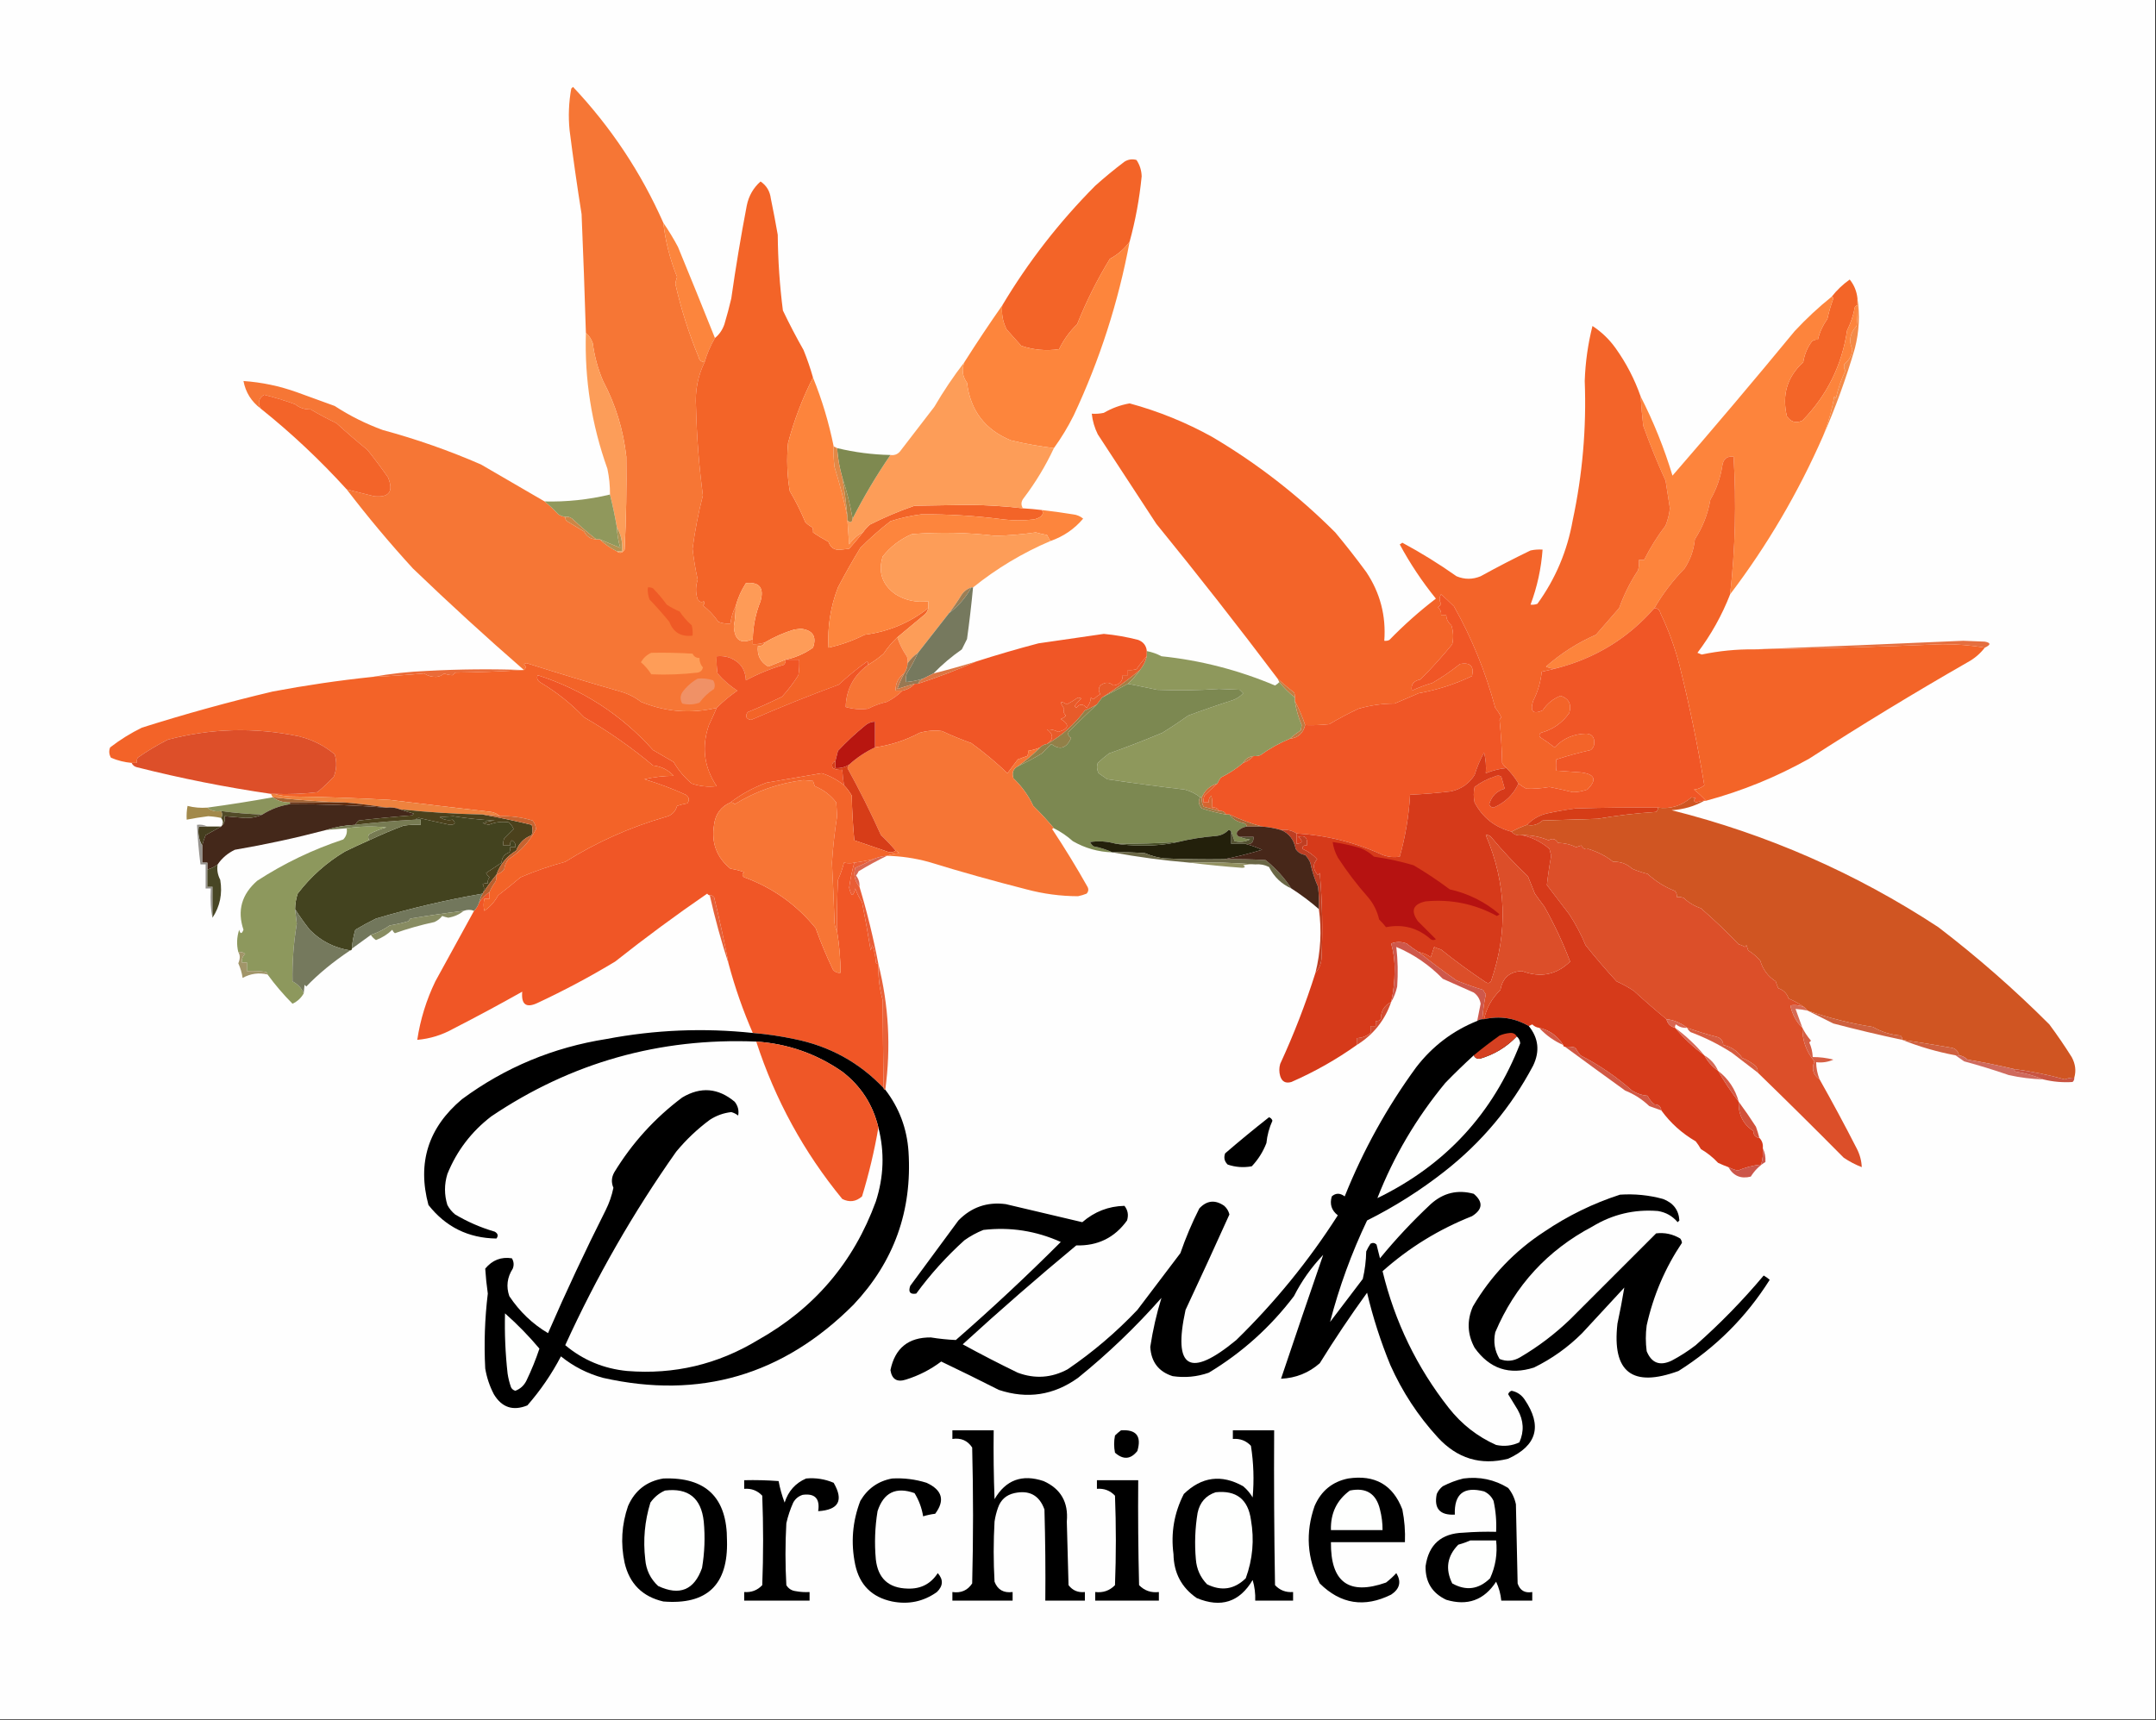 <?xml version="1.0" encoding="UTF-8"?>
<!DOCTYPE svg PUBLIC "-//W3C//DTD SVG 1.1//EN" "http://www.w3.org/Graphics/SVG/1.1/DTD/svg11.dtd">
<svg xmlns="http://www.w3.org/2000/svg" version="1.1" width="1253px" height="1000px" style="shape-rendering:geometricPrecision; text-rendering:geometricPrecision; image-rendering:optimizeQuality; fill-rule:evenodd; clip-rule:evenodd" xmlns:xlink="http://www.w3.org/1999/xlink">
<rect width="100%" height="100%" fill="#333333" stroke="none"/>
<g><path style="opacity:1" fill="#fefefe" d="M -0.5,-0.5 C 417.167,-0.5 834.833,-0.5 1252.5,-0.5C 1252.5,332.833 1252.5,666.167 1252.5,999.5C 834.833,999.5 417.167,999.5 -0.5,999.5C -0.5,666.167 -0.5,332.833 -0.5,-0.5 Z"/></g>
<g><path style="opacity:1" fill="#f67635" d="M 385.5,129.5 C 386.741,140.342 389.408,150.842 393.5,161C 393.04,162.301 392.706,163.634 392.5,165C 395.785,179.523 400.285,193.69 406,207.5C 406.422,209.426 407.589,210.426 409.5,210.5C 405.551,218.585 403.884,227.251 404.5,236.5C 404.916,253.743 406.249,270.909 408.5,288C 405.868,298.16 403.868,308.493 402.5,319C 403.176,325.058 404.176,331.058 405.5,337C 404.201,340.847 404.201,344.68 405.5,348.5C 406.59,350.003 407.757,350.336 409,349.5C 409.617,350.449 409.451,351.282 408.5,352C 411.993,354.66 414.993,357.827 417.5,361.5C 419.747,362.374 422.08,362.708 424.5,362.5C 424.945,358.909 425.945,355.576 427.5,352.5C 427.538,356.363 427.205,360.196 426.5,364C 426.874,372.158 430.54,374.658 437.5,371.5C 437.5,372.5 437.5,373.5 437.5,374.5C 439.903,374.552 442.236,374.219 444.5,373.5C 443.713,375.104 442.38,375.771 440.5,375.5C 439.882,380.864 441.882,384.864 446.5,387.5C 449.85,386.157 453.183,384.823 456.5,383.5C 456.719,384.675 456.386,385.675 455.5,386.5C 447.797,388.731 440.464,391.731 433.5,395.5C 433.251,389.252 430.251,384.919 424.5,382.5C 421.914,381.52 419.247,381.187 416.5,381.5C 416.335,384.85 416.502,388.183 417,391.5C 420.415,395.422 424.249,398.756 428.5,401.5C 424.164,404.509 420.164,407.843 416.5,411.5C 401.453,415.048 386.787,413.881 372.5,408C 368.97,405.255 364.97,403.255 360.5,402C 342.207,396.721 324.041,391.221 306,385.5C 305.5,385.667 305,385.833 304.5,386C 305.791,387.292 305.791,388.458 304.5,389.5C 282.642,370.487 261.142,350.82 240,330.5C 226.445,315.691 213.611,300.357 201.5,284.5C 206.838,285.837 212.171,287.17 217.5,288.5C 226.205,289.351 228.871,285.684 225.5,277.5C 221.678,272.042 217.678,266.709 213.5,261.5C 207.279,256.435 201.279,251.269 195.5,246C 190.339,243.512 185.339,240.845 180.5,238C 177.044,238.093 174.044,237.093 171.5,235C 165.569,232.856 159.569,231.022 153.5,229.5C 150.338,231.481 149.671,234.148 151.5,237.5C 146.08,233.425 142.746,228.091 141.5,221.5C 152.115,222.236 162.449,224.403 172.5,228C 179.833,230.667 187.167,233.333 194.5,236C 203.276,241.721 212.609,246.388 222.5,250C 242.006,255.279 261.006,261.946 279.5,270C 291.888,277.19 304.222,284.357 316.5,291.5C 319.271,293.767 321.938,296.267 324.5,299C 325.745,299.791 327.078,300.291 328.5,300.5C 328.414,301.496 328.748,302.329 329.5,303C 332.854,305.032 336.187,307.032 339.5,309C 340.935,311.941 343.269,313.441 346.5,313.5C 347.167,313.5 347.833,313.5 348.5,313.5C 351.518,316.337 354.851,318.671 358.5,320.5C 360.23,321.912 361.73,321.578 363,319.5C 363.908,301.504 364.241,283.504 364,265.5C 362.265,249.87 357.765,235.203 350.5,221.5C 347.485,214.454 345.485,207.121 344.5,199.5C 343.615,197.023 342.282,195.023 340.5,193.5C 339.815,170.654 338.982,147.654 338,124.5C 335.407,108.202 333.074,91.869 331,75.5C 330.225,67.452 330.558,59.452 332,51.5C 332.333,51.167 332.667,50.833 333,50.5C 355.009,73.855 372.509,100.188 385.5,129.5 Z"/></g>
<g><path style="opacity:1" fill="#f36428" d="M 656.5,140.5 C 653.551,144.6 649.718,147.933 645,150.5C 637.593,162.648 631.26,175.314 626,188.5C 621.668,192.638 618.168,197.471 615.5,203C 607.955,204.126 600.621,203.46 593.5,201C 590.667,197.833 587.833,194.667 585,191.5C 582.742,186.953 581.909,182.286 582.5,177.5C 597.586,152.226 615.586,129.059 636.5,108C 641.983,103.094 647.649,98.428 653.5,94C 655.695,92.627 658.029,92.294 660.5,93C 662.4,95.868 663.4,99.034 663.5,102.5C 662.225,115.498 659.892,128.164 656.5,140.5 Z"/></g>
<g><path style="opacity:1" fill="#fd853c" d="M 656.5,140.5 C 649.961,175.614 639.128,209.281 624,241.5C 620.657,248.197 616.823,254.53 612.5,260.5C 604.09,259.481 595.757,257.981 587.5,256C 572.44,249.81 563.94,238.643 562,222.5C 559.307,218.812 558.807,214.812 560.5,210.5C 567.588,199.32 574.922,188.32 582.5,177.5C 581.909,182.286 582.742,186.953 585,191.5C 587.833,194.667 590.667,197.833 593.5,201C 600.621,203.46 607.955,204.126 615.5,203C 618.168,197.471 621.668,192.638 626,188.5C 631.26,175.314 637.593,162.648 645,150.5C 649.718,147.933 653.551,144.6 656.5,140.5 Z"/></g>
<g><path style="opacity:1" fill="#fc853d" d="M 385.5,129.5 C 388.572,133.969 391.405,138.636 394,143.5C 401.272,161.155 408.439,178.822 415.5,196.5C 412.914,200.927 410.914,205.594 409.5,210.5C 407.589,210.426 406.422,209.426 406,207.5C 400.285,193.69 395.785,179.523 392.5,165C 392.706,163.634 393.04,162.301 393.5,161C 389.408,150.842 386.741,140.342 385.5,129.5 Z"/></g>
<g><path style="opacity:1" fill="#f36428" d="M 472.5,219.5 C 466.372,231.518 461.539,244.184 458,257.5C 457.114,266.895 457.447,276.228 459,285.5C 462.433,291.271 465.433,297.271 468,303.5C 469.154,304.743 470.488,305.743 472,306.5C 472.483,307.448 472.649,308.448 472.5,309.5C 475.318,311.455 478.318,313.288 481.5,315C 482.748,318.581 485.248,320.081 489,319.5C 490.5,319.333 492,319.167 493.5,319C 496.293,315.895 498.96,312.728 501.5,309.5C 502.625,307.871 503.959,306.371 505.5,305C 513.899,300.754 522.566,297.087 531.5,294C 541.667,293.833 551.833,293.667 562,293.5C 572.99,293.545 583.824,294.212 594.5,295.5C 598.179,295.724 601.846,296.058 605.5,296.5C 606.509,297.939 606.176,299.272 604.5,300.5C 603.271,301.281 601.938,301.781 600.5,302C 594.833,302.667 589.167,302.667 583.5,302C 567.547,299.895 551.547,298.895 535.5,299C 529.367,299.78 523.367,301.113 517.5,303C 511.352,307.779 505.518,312.946 500,318.5C 495.401,326.033 491.068,333.699 487,341.5C 482.677,352.684 480.843,364.351 481.5,376.5C 488.788,374.903 495.788,372.403 502.5,369C 516.328,367.229 528.661,362.062 539.5,353.5C 539.141,355.371 538.141,356.871 536.5,358C 531.389,362.195 526.389,366.362 521.5,370.5C 518.495,373.318 515.828,376.484 513.5,380C 510.752,382.421 507.752,384.588 504.5,386.5C 504.631,385.761 504.464,385.094 504,384.5C 498.257,388.564 492.757,393.064 487.5,398C 470.246,404.359 453.246,411.192 436.5,418.5C 433.604,417.976 432.937,416.476 434.5,414C 440.976,411.365 447.642,408.365 454.5,405C 458.05,401.117 461.217,396.951 464,392.5C 464.498,389.518 464.665,386.518 464.5,383.5C 461.833,383.5 459.167,383.5 456.5,383.5C 462.2,382.324 467.533,379.991 472.5,376.5C 474.728,370.044 472.395,366.378 465.5,365.5C 464.167,365.667 462.833,365.833 461.5,366C 455.512,367.827 449.845,370.327 444.5,373.5C 442.236,374.219 439.903,374.552 437.5,374.5C 437.5,373.5 437.5,372.5 437.5,371.5C 437.645,363.897 439.145,356.564 442,349.5C 444.165,341.679 441.332,338.179 433.5,339C 430.829,343.15 428.829,347.65 427.5,352.5C 425.945,355.576 424.945,358.909 424.5,362.5C 422.08,362.708 419.747,362.374 417.5,361.5C 414.993,357.827 411.993,354.66 408.5,352C 409.451,351.282 409.617,350.449 409,349.5C 407.757,350.336 406.59,350.003 405.5,348.5C 404.201,344.68 404.201,340.847 405.5,337C 404.176,331.058 403.176,325.058 402.5,319C 403.868,308.493 405.868,298.16 408.5,288C 406.249,270.909 404.916,253.743 404.5,236.5C 403.884,227.251 405.551,218.585 409.5,210.5C 410.914,205.594 412.914,200.927 415.5,196.5C 418.051,194.422 419.884,191.756 421,188.5C 422.489,183.543 423.822,178.543 425,173.5C 427.568,155.424 430.568,137.424 434,119.5C 435.134,113.891 437.801,109.224 442,105.5C 445.465,107.828 447.465,111.161 448,115.5C 449.441,122.477 450.774,129.477 452,136.5C 452.131,151.245 453.131,165.911 455,180.5C 458.745,188.324 462.745,195.991 467,203.5C 469.127,208.749 470.96,214.082 472.5,219.5 Z"/></g>
<g><path style="opacity:1" fill="#f36528" d="M 1079.5,173.5 C 1079.5,174.833 1079.5,176.167 1079.5,177.5C 1078.88,177.611 1078.38,177.944 1078,178.5C 1077.12,183.224 1075.62,187.724 1073.5,192C 1070.44,212.402 1061.77,229.902 1047.5,244.5C 1043.78,246.202 1040.78,245.369 1038.5,242C 1035.49,229.609 1038.66,219.109 1048,210.5C 1048.71,206.037 1050.37,202.037 1053,198.5C 1054.01,197.663 1055.18,197.33 1056.5,197.5C 1057.5,193.171 1059.33,189.171 1062,185.5C 1062.88,181.415 1064.04,177.415 1065.5,173.5C 1065.38,172.893 1065.04,172.56 1064.5,172.5C 1067.51,168.656 1071.01,165.322 1075,162.5C 1077.56,165.661 1079.06,169.328 1079.5,173.5 Z"/></g>
<g><path style="opacity:1" fill="#fd843c" d="M 1064.5,172.5 C 1065.04,172.56 1065.38,172.893 1065.5,173.5C 1064.04,177.415 1062.88,181.415 1062,185.5C 1059.33,189.171 1057.5,193.171 1056.5,197.5C 1055.18,197.33 1054.01,197.663 1053,198.5C 1050.37,202.037 1048.71,206.037 1048,210.5C 1038.66,219.109 1035.49,229.609 1038.5,242C 1040.78,245.369 1043.78,246.202 1047.5,244.5C 1061.77,229.902 1070.44,212.402 1073.5,192C 1075.62,187.724 1077.12,183.224 1078,178.5C 1078.38,177.944 1078.88,177.611 1079.5,177.5C 1079.67,181.514 1079.5,185.514 1079,189.5C 1075.14,193.662 1074.31,198.162 1076.5,203C 1076.25,206.53 1074.75,209.363 1072,211.5C 1071.41,212.899 1071.57,214.232 1072.5,215.5C 1070.06,220.574 1068.23,225.907 1067,231.5C 1066.67,231.167 1066.33,230.833 1066,230.5C 1064.64,238.439 1062.47,246.106 1059.5,253.5C 1045.04,286.445 1027.04,317.111 1005.5,345.5C 1008.49,318.879 1009.16,292.212 1007.5,265.5C 1003.78,265.05 1001.61,266.717 1001,270.5C 999.926,277.662 997.593,284.329 994,290.5C 992.562,298.82 989.562,306.486 985,313.5C 984.413,319.673 982.413,325.339 979,330.5C 972.19,337.47 966.357,345.136 961.5,353.5C 946.225,370.983 927.225,382.65 904.5,388.5C 902.396,388.799 900.396,388.466 898.5,387.5C 907.204,379.815 916.87,373.649 927.5,369C 932,363.833 936.5,358.667 941,353.5C 943.761,345.732 947.428,338.399 952,331.5C 952.495,329.527 952.662,327.527 952.5,325.5C 953.5,325.5 954.5,325.5 955.5,325.5C 959.048,318.451 963.215,311.784 968,305.5C 969.276,302.293 970.109,298.959 970.5,295.5C 969.713,290.159 968.88,284.826 968,279.5C 963.221,269.041 958.888,258.374 955,247.5C 954.349,241.894 953.849,236.227 953.5,230.5C 961.027,245.23 967.193,260.563 972,276.5C 996.013,248.818 1019.68,220.818 1043,192.5C 1049.74,185.261 1056.9,178.594 1064.5,172.5 Z"/></g>
<g><path style="opacity:1" fill="#f38a48" d="M 1079.5,173.5 C 1080.99,183.111 1080.49,192.778 1078,202.5C 1072.9,220.001 1066.74,237.001 1059.5,253.5C 1062.47,246.106 1064.64,238.439 1066,230.5C 1066.33,230.833 1066.67,231.167 1067,231.5C 1068.23,225.907 1070.06,220.574 1072.5,215.5C 1071.57,214.232 1071.41,212.899 1072,211.5C 1074.75,209.363 1076.25,206.53 1076.5,203C 1074.31,198.162 1075.14,193.662 1079,189.5C 1079.5,185.514 1079.67,181.514 1079.5,177.5C 1079.5,176.167 1079.5,174.833 1079.5,173.5 Z"/></g>
<g><path style="opacity:1" fill="#fc9d59" d="M 340.5,193.5 C 342.282,195.023 343.615,197.023 344.5,199.5C 345.485,207.121 347.485,214.454 350.5,221.5C 357.765,235.203 362.265,249.87 364,265.5C 364.241,283.504 363.908,301.504 363,319.5C 361.73,321.578 360.23,321.912 358.5,320.5C 359.5,320.5 360.5,320.5 361.5,320.5C 361.956,315.404 360.956,310.738 358.5,306.5C 357.434,300.174 356.101,293.841 354.5,287.5C 354.55,282.448 354.05,277.448 353,272.5C 343.829,246.837 339.663,220.504 340.5,193.5 Z"/></g>
<g><path style="opacity:1" fill="#fd9d58" d="M 560.5,210.5 C 558.807,214.812 559.307,218.812 562,222.5C 563.94,238.643 572.44,249.81 587.5,256C 595.757,257.981 604.09,259.481 612.5,260.5C 607.683,270.803 601.85,280.47 595,289.5C 593.388,291.456 593.222,293.456 594.5,295.5C 583.824,294.212 572.99,293.545 562,293.5C 551.833,293.667 541.667,293.833 531.5,294C 522.566,297.087 513.899,300.754 505.5,305C 503.959,306.371 502.625,307.871 501.5,309.5C 498.23,311.101 495.563,313.434 493.5,316.5C 493.178,311.818 492.845,307.151 492.5,302.5C 494.196,304.129 495.196,303.796 495.5,301.5C 502.107,288.586 509.441,276.253 517.5,264.5C 519.722,264.822 521.556,264.155 523,262.5C 529.667,253.833 536.333,245.167 543,236.5C 548.335,227.362 554.168,218.696 560.5,210.5 Z"/></g>
<g><path style="opacity:1" fill="#fd843c" d="M 472.5,219.5 C 477.72,232.36 481.72,245.694 484.5,259.5C 484.334,263.514 484.501,267.514 485,271.5C 487.986,281.111 490.486,290.778 492.5,300.5C 492.5,301.167 492.5,301.833 492.5,302.5C 492.845,307.151 493.178,311.818 493.5,316.5C 495.563,313.434 498.23,311.101 501.5,309.5C 498.96,312.728 496.293,315.895 493.5,319C 492,319.167 490.5,319.333 489,319.5C 485.248,320.081 482.748,318.581 481.5,315C 478.318,313.288 475.318,311.455 472.5,309.5C 472.649,308.448 472.483,307.448 472,306.5C 470.488,305.743 469.154,304.743 468,303.5C 465.433,297.271 462.433,291.271 459,285.5C 457.447,276.228 457.114,266.895 458,257.5C 461.539,244.184 466.372,231.518 472.5,219.5 Z"/></g>
<g><path style="opacity:1" fill="#f36429" d="M 953.5,230.5 C 953.849,236.227 954.349,241.894 955,247.5C 958.888,258.374 963.221,269.041 968,279.5C 968.88,284.826 969.713,290.159 970.5,295.5C 970.109,298.959 969.276,302.293 968,305.5C 963.215,311.784 959.048,318.451 955.5,325.5C 954.5,325.5 953.5,325.5 952.5,325.5C 952.662,327.527 952.495,329.527 952,331.5C 947.428,338.399 943.761,345.732 941,353.5C 936.5,358.667 932,363.833 927.5,369C 916.87,373.649 907.204,379.815 898.5,387.5C 900.396,388.466 902.396,388.799 904.5,388.5C 901.772,389.205 898.939,389.872 896,390.5C 895.38,396.531 893.713,402.197 891,407.5C 889.097,413.601 890.931,415.434 896.5,413C 899.15,409.006 902.65,406.173 907,404.5C 911.801,406.1 913.467,409.433 912,414.5C 907.834,420.346 902.334,424.18 895.5,426C 894.549,426.718 894.383,427.551 895,428.5C 897.921,430.377 900.754,432.377 903.5,434.5C 908.437,429.235 914.603,426.568 922,426.5C 925.071,426.738 926.571,428.404 926.5,431.5C 926.61,433.374 925.944,434.874 924.5,436C 917.674,437.538 911.008,439.371 904.5,441.5C 904.216,443.877 904.216,446.044 904.5,448C 909.167,448.333 913.833,448.667 918.5,449C 926.981,449.932 928.314,453.265 922.5,459C 919.344,460.042 916.511,460.542 914,460.5C 909.55,459.409 905.05,458.409 900.5,457.5C 895.815,458.326 891.315,458.659 887,458.5C 885.385,457.614 883.885,456.614 882.5,455.5C 880.518,452.19 878.185,449.19 875.5,446.5C 874.531,445.691 873.698,444.691 873,443.5C 872.804,435.118 872.304,426.785 871.5,418.5C 871.709,417.914 872.043,417.414 872.5,417C 871.572,415.024 870.405,413.191 869,411.5C 863.407,390.675 855.407,371.008 845,352.5C 842.554,350.041 840.054,347.708 837.5,345.5C 836.394,347.284 836.394,349.118 837.5,351C 837.095,351.945 836.428,352.612 835.5,353C 837.037,354.11 837.703,355.61 837.5,357.5C 838.5,357.5 839.5,357.5 840.5,357.5C 840.585,359.929 841.585,361.929 843.5,363.5C 844.659,367.122 844.825,370.789 844,374.5C 838.258,381.583 832.091,388.416 825.5,395C 821.528,395.764 819.861,397.931 820.5,401.5C 824.397,399.694 828.397,398.194 832.5,397C 838.11,393.721 843.444,390.054 848.5,386C 854.432,384.902 856.765,387.235 855.5,393C 845.602,397.744 835.269,401.077 824.5,403C 819.881,404.996 815.215,406.996 810.5,409C 803.34,409.01 796.34,410.01 789.5,412C 783.707,414.73 778.04,417.73 772.5,421C 767.845,421.499 763.179,421.666 758.5,421.5C 756.891,416.592 754.891,411.926 752.5,407.5C 752.5,406.833 752.5,406.167 752.5,405.5C 752.649,404.448 752.483,403.448 752,402.5C 748.598,399.916 745.431,397.25 742.5,394.5C 719.596,364.089 696.096,334.089 672,304.5C 660.667,287.167 649.333,269.833 638,252.5C 636.119,248.693 634.953,244.693 634.5,240.5C 636.857,240.663 639.19,240.497 641.5,240C 646.171,237.276 651.171,235.443 656.5,234.5C 673.309,239.073 689.309,245.573 704.5,254C 730.621,269.442 754.454,287.942 776,309.5C 782.241,316.985 788.241,324.652 794,332.5C 802.09,344.608 805.59,357.941 804.5,372.5C 805.552,372.649 806.552,372.483 807.5,372C 815.969,363.288 824.969,355.288 834.5,348C 826.535,338.19 819.535,327.69 813.5,316.5C 814,316.167 814.5,315.833 815,315.5C 825.903,321.367 836.403,327.867 846.5,335C 851.139,336.932 855.806,336.932 860.5,335C 870.041,329.73 879.708,324.73 889.5,320C 891.81,319.503 894.143,319.337 896.5,319.5C 895.696,330.525 893.362,341.191 889.5,351.5C 890.873,351.657 892.207,351.49 893.5,351C 904.01,336.493 910.844,320.326 914,302.5C 919.708,275.804 922.041,248.804 921,221.5C 921.355,210.66 922.855,199.993 925.5,189.5C 930.812,192.978 935.312,197.312 939,202.5C 945.179,211.192 950.012,220.525 953.5,230.5 Z"/></g>
<g><path style="opacity:1" fill="#f36429" d="M 201.5,284.5 C 186.02,267.453 169.354,251.786 151.5,237.5C 149.671,234.148 150.338,231.481 153.5,229.5C 159.569,231.022 165.569,232.856 171.5,235C 174.044,237.093 177.044,238.093 180.5,238C 185.339,240.845 190.339,243.512 195.5,246C 201.279,251.269 207.279,256.435 213.5,261.5C 217.678,266.709 221.678,272.042 225.5,277.5C 228.871,285.684 226.205,289.351 217.5,288.5C 212.171,287.17 206.838,285.837 201.5,284.5 Z"/></g>
<g><path style="opacity:1" fill="#7e8950" d="M 486.5,260.5 C 496.652,262.95 506.985,264.283 517.5,264.5C 509.441,276.253 502.107,288.586 495.5,301.5C 494.142,293.49 492.142,285.49 489.5,277.5C 487.926,272.056 486.926,266.389 486.5,260.5 Z"/></g>
<g><path style="opacity:1" fill="#e28846" d="M 484.5,259.5 C 485.167,259.833 485.833,260.167 486.5,260.5C 486.926,266.389 487.926,272.056 489.5,277.5C 490.833,285.148 491.833,292.815 492.5,300.5C 490.486,290.778 487.986,281.111 485,271.5C 484.501,267.514 484.334,263.514 484.5,259.5 Z"/></g>
<g><path style="opacity:1" fill="#90985c" d="M 354.5,287.5 C 356.101,293.841 357.434,300.174 358.5,306.5C 358.689,310.64 359.356,314.64 360.5,318.5C 356.521,316.846 352.521,315.179 348.5,313.5C 347.833,313.5 347.167,313.5 346.5,313.5C 341.63,309.671 336.963,305.671 332.5,301.5C 331.311,300.571 329.978,300.238 328.5,300.5C 327.078,300.291 325.745,299.791 324.5,299C 321.938,296.267 319.271,293.767 316.5,291.5C 329.272,291.822 341.939,290.488 354.5,287.5 Z"/></g>
<g><path style="opacity:1" fill="#a38446" d="M 489.5,277.5 C 492.142,285.49 494.142,293.49 495.5,301.5C 495.196,303.796 494.196,304.129 492.5,302.5C 492.5,301.833 492.5,301.167 492.5,300.5C 491.833,292.815 490.833,285.148 489.5,277.5 Z"/></g>
<g><path style="opacity:1" fill="#fd853d" d="M 605.5,296.5 C 611.5,297.183 617.5,298.016 623.5,299C 625.78,299.233 627.78,300.066 629.5,301.5C 624.361,307.57 618.028,311.904 610.5,314.5C 609.751,313.469 609.085,312.302 608.5,311C 606.302,310.627 604.135,310.127 602,309.5C 594.219,310.635 586.386,311.301 578.5,311.5C 562.345,309.546 546.178,309.213 530,310.5C 523.282,313.37 517.615,317.703 513,323.5C 510.209,332.627 512.709,339.96 520.5,345.5C 526.28,349.074 532.613,350.408 539.5,349.5C 539.5,350.833 539.5,352.167 539.5,353.5C 528.661,362.062 516.328,367.229 502.5,369C 495.788,372.403 488.788,374.903 481.5,376.5C 480.843,364.351 482.677,352.684 487,341.5C 491.068,333.699 495.401,326.033 500,318.5C 505.518,312.946 511.352,307.779 517.5,303C 523.367,301.113 529.367,299.78 535.5,299C 551.547,298.895 567.547,299.895 583.5,302C 589.167,302.667 594.833,302.667 600.5,302C 601.938,301.781 603.271,301.281 604.5,300.5C 606.176,299.272 606.509,297.939 605.5,296.5 Z"/></g>
<g><path style="opacity:1" fill="#fd9d58" d="M 610.5,314.5 C 594.23,321.448 579.23,330.448 565.5,341.5C 565.167,341.5 564.833,341.5 564.5,341.5C 562.284,342.203 560.451,343.536 559,345.5C 556.674,349.319 554.174,352.985 551.5,356.5C 545.461,364.197 539.461,371.864 533.5,379.5C 531.188,381.146 529.188,383.146 527.5,385.5C 527.657,384.127 527.49,382.793 527,381.5C 524.607,378.048 522.774,374.381 521.5,370.5C 526.389,366.362 531.389,362.195 536.5,358C 538.141,356.871 539.141,355.371 539.5,353.5C 539.5,352.167 539.5,350.833 539.5,349.5C 532.613,350.408 526.28,349.074 520.5,345.5C 512.709,339.96 510.209,332.627 513,323.5C 517.615,317.703 523.282,313.37 530,310.5C 546.178,309.213 562.345,309.546 578.5,311.5C 586.386,311.301 594.219,310.635 602,309.5C 604.135,310.127 606.302,310.627 608.5,311C 609.085,312.302 609.751,313.469 610.5,314.5 Z"/></g>
<g><path style="opacity:1" fill="#cb8646" d="M 328.5,300.5 C 329.978,300.238 331.311,300.571 332.5,301.5C 336.963,305.671 341.63,309.671 346.5,313.5C 343.269,313.441 340.935,311.941 339.5,309C 336.187,307.032 332.854,305.032 329.5,303C 328.748,302.329 328.414,301.496 328.5,300.5 Z"/></g>
<g><path style="opacity:1" fill="#b29353" d="M 358.5,306.5 C 360.956,310.738 361.956,315.404 361.5,320.5C 360.5,320.5 359.5,320.5 358.5,320.5C 354.851,318.671 351.518,316.337 348.5,313.5C 352.521,315.179 356.521,316.846 360.5,318.5C 359.356,314.64 358.689,310.64 358.5,306.5 Z"/></g>
<g><path style="opacity:1" fill="#fe9b57" d="M 437.5,371.5 C 430.54,374.658 426.874,372.158 426.5,364C 427.205,360.196 427.538,356.363 427.5,352.5C 428.829,347.65 430.829,343.15 433.5,339C 441.332,338.179 444.165,341.679 442,349.5C 439.145,356.564 437.645,363.897 437.5,371.5 Z"/></g>
<g><path style="opacity:1" fill="#9c7e55" d="M 564.5,341.5 C 561.285,347.388 556.951,352.388 551.5,356.5C 554.174,352.985 556.674,349.319 559,345.5C 560.451,343.536 562.284,342.203 564.5,341.5 Z"/></g>
<g><path style="opacity:1" fill="#ef5a26" d="M 376.5,341.5 C 377.552,341.351 378.552,341.517 379.5,342C 382.367,344.95 385.034,348.116 387.5,351.5C 389.894,353.068 392.394,354.401 395,355.5C 396.961,358.463 399.294,361.129 402,363.5C 402.495,365.473 402.662,367.473 402.5,369.5C 395.852,370.336 391.352,367.669 389,361.5C 385.353,357.018 381.519,352.685 377.5,348.5C 376.626,346.253 376.292,343.92 376.5,341.5 Z"/></g>
<g><path style="opacity:1" fill="#f05626" d="M 961.5,353.5 C 963.411,353.574 964.578,354.574 965,356.5C 969.647,366.105 973.314,376.105 976,386.5C 981.794,409.671 986.627,433.004 990.5,456.5C 988.618,458.043 986.618,458.877 984.5,459C 987.045,461.049 989.379,463.216 991.5,465.5C 991.167,465.5 990.833,465.5 990.5,465.5C 988.94,465.519 987.44,465.852 986,466.5C 984.174,465.99 984.007,465.156 985.5,464C 984.667,463.833 983.833,463.667 983,463.5C 977.38,468.455 970.88,470.455 963.5,469.5C 947.497,469.333 931.497,469.5 915.5,470C 909.778,470.756 904.111,471.756 898.5,473C 894.142,474.172 890.475,476.339 887.5,479.5C 884.352,480.576 881.352,481.909 878.5,483.5C 868.807,480.968 861.64,475.302 857,466.5C 856.333,463.5 856.333,460.5 857,457.5C 860.476,454.845 864.31,452.845 868.5,451.5C 869.986,450.691 871.319,450.691 872.5,451.5C 873.167,453.833 873.833,456.167 874.5,458.5C 869.838,459.829 866.838,462.829 865.5,467.5C 865.887,468.72 866.72,469.387 868,469.5C 874.729,466.601 879.562,461.935 882.5,455.5C 883.885,456.614 885.385,457.614 887,458.5C 891.315,458.659 895.815,458.326 900.5,457.5C 905.05,458.409 909.55,459.409 914,460.5C 916.511,460.542 919.344,460.042 922.5,459C 928.314,453.265 926.981,449.932 918.5,449C 913.833,448.667 909.167,448.333 904.5,448C 904.216,446.044 904.216,443.877 904.5,441.5C 911.008,439.371 917.674,437.538 924.5,436C 925.944,434.874 926.61,433.374 926.5,431.5C 926.571,428.404 925.071,426.738 922,426.5C 914.603,426.568 908.437,429.235 903.5,434.5C 900.754,432.377 897.921,430.377 895,428.5C 894.383,427.551 894.549,426.718 895.5,426C 902.334,424.18 907.834,420.346 912,414.5C 913.467,409.433 911.801,406.1 907,404.5C 902.65,406.173 899.15,409.006 896.5,413C 890.931,415.434 889.097,413.601 891,407.5C 893.713,402.197 895.38,396.531 896,390.5C 898.939,389.872 901.772,389.205 904.5,388.5C 927.225,382.65 946.225,370.983 961.5,353.5 Z"/></g>
<g><path style="opacity:1" fill="#fe9c58" d="M 456.5,383.5 C 453.183,384.823 449.85,386.157 446.5,387.5C 441.882,384.864 439.882,380.864 440.5,375.5C 442.38,375.771 443.713,375.104 444.5,373.5C 449.845,370.327 455.512,367.827 461.5,366C 462.833,365.833 464.167,365.667 465.5,365.5C 472.395,366.378 474.728,370.044 472.5,376.5C 467.533,379.991 462.2,382.324 456.5,383.5 Z"/></g>
<g><path style="opacity:1" fill="#76795e" d="M 564.5,341.5 C 564.833,341.5 565.167,341.5 565.5,341.5C 564.553,351.528 563.387,361.528 562,371.5C 561,373.5 560,375.5 559,377.5C 552.97,381.709 547.47,386.375 542.5,391.5C 540.426,392.514 538.426,393.514 536.5,394.5C 533.266,395.576 529.932,396.243 526.5,396.5C 526.34,394.801 526.506,393.134 527,391.5C 529.461,387.645 531.627,383.645 533.5,379.5C 539.461,371.864 545.461,364.197 551.5,356.5C 556.951,352.388 561.285,347.388 564.5,341.5 Z"/></g>
<g><path style="opacity:1" fill="#f77535" d="M 521.5,370.5 C 522.774,374.381 524.607,378.048 527,381.5C 527.49,382.793 527.657,384.127 527.5,385.5C 527.386,387.718 526.72,389.718 525.5,391.5C 522.07,393.935 520.404,397.269 520.5,401.5C 521.833,401.5 523.167,401.5 524.5,401.5C 521.899,404.095 518.899,406.261 515.5,408C 511.644,408.867 507.977,410.2 504.5,412C 500.112,412.577 495.779,412.244 491.5,411C 491.781,400.8 496.114,392.633 504.5,386.5C 507.752,384.588 510.752,382.421 513.5,380C 515.828,376.484 518.495,373.318 521.5,370.5 Z"/></g>
<g><path style="opacity:1" fill="#e56f3f" d="M 1153.5,376.5 C 1145.7,375.169 1137.53,374.502 1129,374.5C 1092.52,376.044 1056.02,377.044 1019.5,377.5C 1059.85,375.982 1100.35,374.315 1141,372.5C 1145.17,372.667 1149.33,372.833 1153.5,373C 1157.09,373.664 1157.09,374.831 1153.5,376.5 Z"/></g>
<g><path style="opacity:1" fill="#fe9d58" d="M 378.5,379.5 C 386.507,379.334 394.507,379.5 402.5,380C 403.308,381.706 404.641,382.539 406.5,382.5C 406.477,384.6 407.144,386.433 408.5,388C 408.18,389.653 407.18,390.653 405.5,391C 396.515,392.047 387.515,392.38 378.5,392C 376.851,389.352 374.851,387.019 372.5,385C 373.904,382.473 375.904,380.64 378.5,379.5 Z"/></g>
<g><path style="opacity:1" fill="#f36428" d="M 1005.5,345.5 C 1000.71,357.748 994.378,369.081 986.5,379.5C 987.333,379.833 988.167,380.167 989,380.5C 999.06,378.388 1009.23,377.388 1019.5,377.5C 1056.02,377.044 1092.52,376.044 1129,374.5C 1137.53,374.502 1145.7,375.169 1153.5,376.5C 1150.8,380.027 1147.46,382.86 1143.5,385C 1112.31,402.873 1081.64,421.539 1051.5,441C 1032.48,451.68 1012.48,459.846 991.5,465.5C 989.379,463.216 987.045,461.049 984.5,459C 986.618,458.877 988.618,458.043 990.5,456.5C 986.627,433.004 981.794,409.671 976,386.5C 973.314,376.105 969.647,366.105 965,356.5C 964.578,354.574 963.411,353.574 961.5,353.5C 966.357,345.136 972.19,337.47 979,330.5C 982.413,325.339 984.413,319.673 985,313.5C 989.562,306.486 992.562,298.82 994,290.5C 997.593,284.329 999.926,277.662 1001,270.5C 1001.61,266.717 1003.78,265.05 1007.5,265.5C 1009.16,292.212 1008.49,318.879 1005.5,345.5 Z"/></g>
<g><path style="opacity:1" fill="#f05626" d="M 666.5,378.5 C 666.5,379.5 666.5,380.5 666.5,381.5C 664.364,383.812 662.364,386.312 660.5,389C 658.866,389.494 657.199,389.66 655.5,389.5C 655.5,390.5 655.5,391.5 655.5,392.5C 654.5,392.5 653.5,392.5 652.5,392.5C 652.477,396.106 650.644,398.106 647,398.5C 644.757,396.385 642.257,396.385 639.5,398.5C 638.319,400.135 638.319,401.802 639.5,403.5C 638.052,404.354 636.719,405.354 635.5,406.5C 634.914,406.291 634.414,405.957 634,405.5C 633.905,407.655 633.071,409.655 631.5,411.5C 629.436,409.022 627.436,409.022 625.5,411.5C 625.167,411.167 624.833,410.833 624.5,410.5C 625.648,408.851 626.981,407.351 628.5,406C 627.833,405.833 627.167,405.667 626.5,405.5C 624.401,406.965 622.234,408.299 620,409.5C 616.117,407.066 615.617,407.899 618.5,412C 617.786,413.343 618.12,414.676 619.5,416C 618.672,416.915 617.672,417.581 616.5,418C 621.784,421.207 621.284,423.707 615,425.5C 612.924,424.388 610.757,423.888 608.5,424C 612.352,426.907 612.352,429.74 608.5,432.5C 606.938,432.733 605.605,433.4 604.5,434.5C 602.263,435.449 599.929,436.116 597.5,436.5C 597.649,437.552 597.483,438.552 597,439.5C 595.175,440.103 593.341,440.77 591.5,441.5C 589.5,444.167 587.5,446.833 585.5,449.5C 578.909,443.201 571.909,437.367 564.5,432C 558.689,429.925 553.022,427.592 547.5,425C 543.112,424.423 538.779,424.756 534.5,426C 526.368,430.336 517.701,433.169 508.5,434.5C 508.5,429.5 508.5,424.5 508.5,419.5C 506.217,419.608 504.217,420.441 502.5,422C 497.006,426.495 491.839,431.328 487,436.5C 486.495,438.518 485.995,440.518 485.5,442.5C 483.656,443.204 483.156,444.537 484,446.5C 485.699,447.406 487.533,447.739 489.5,447.5C 489.704,450.518 490.037,453.518 490.5,456.5C 486.64,453.311 482.307,450.978 477.5,449.5C 466.873,451.376 456.207,453.21 445.5,455C 437.766,457.86 430.766,461.693 424.5,466.5C 418.921,468.962 415.755,473.295 415,479.5C 413.293,489.904 416.46,498.404 424.5,505C 427.232,505.413 429.899,506.08 432.5,507C 431.167,508 431.167,509 432.5,510C 449.055,516.026 462.889,525.859 474,539.5C 476.963,547.741 480.297,555.741 484,563.5C 485.11,565.037 486.61,565.703 488.5,565.5C 488.467,557.42 487.8,549.42 486.5,541.5C 486.334,531.494 486.5,521.494 487,511.5C 488.47,508.236 489.637,504.903 490.5,501.5C 492.703,501.935 494.703,501.935 496.5,501.5C 495.174,506.285 494.174,511.118 493.5,516C 494.717,521.406 495.884,521.573 497,516.5C 498.036,519.295 499.369,521.962 501,524.5C 502.832,533.834 504.499,543.168 506,552.5C 506.333,551.5 506.667,550.5 507,549.5C 508.153,552.711 508.82,556.044 509,559.5C 509.383,560.056 509.883,560.389 510.5,560.5C 510.284,567.625 511.117,574.625 513,581.5C 513.102,598.536 513.268,615.536 513.5,632.5C 499.36,617.588 482.027,608.088 461.5,604C 453.567,602.319 445.567,601.152 437.5,600.5C 431.842,587.525 427.175,574.192 423.5,560.5C 420.991,547.45 418.158,534.45 415,521.5C 414.329,520.748 413.496,520.414 412.5,520.5C 411.883,520.389 411.383,520.056 411,519.5C 392.722,532.057 374.888,545.223 357.5,559C 342.976,567.764 327.976,575.764 312.5,583C 305.834,586.182 302.834,584.015 303.5,576.5C 290.326,583.921 276.993,591.088 263.5,598C 256.945,601.686 249.945,603.852 242.5,604.5C 244.275,592.672 247.775,581.339 253,570.5C 260.539,556.747 268.039,543.081 275.5,529.5C 276.89,528.101 277.89,526.434 278.5,524.5C 280.139,522.194 282.139,520.194 284.5,518.5C 284.5,519.833 284.5,521.167 284.5,522.5C 283.5,522.5 282.5,522.5 281.5,522.5C 280.943,524.949 280.943,527.282 281.5,529.5C 284.844,527.177 287.511,524.177 289.5,520.5C 293.94,517.101 298.274,513.601 302.5,510C 310.936,506.389 319.603,503.389 328.5,501C 346.582,489.639 365.915,480.972 386.5,475C 390.143,474.189 392.477,472.022 393.5,468.5C 395.444,467.811 397.444,467.311 399.5,467C 400.86,465.062 400.527,463.396 398.5,462C 390.719,458.444 382.719,455.444 374.5,453C 379.992,451.714 385.659,451.047 391.5,451C 388.281,447.521 384.281,445.521 379.5,445C 366.99,434.49 353.657,425.157 339.5,417C 332.01,409.166 323.677,402.499 314.5,397C 312.384,395.829 311.718,394.329 312.5,392.5C 338.721,400.948 361.054,415.448 379.5,436C 383.5,438.333 387.5,440.667 391.5,443C 394.301,447.797 397.801,451.964 402,455.5C 406.733,457.113 411.567,457.613 416.5,457C 409.129,445.986 407.629,434.152 412,421.5C 413.61,418.15 415.11,414.816 416.5,411.5C 420.164,407.843 424.164,404.509 428.5,401.5C 424.249,398.756 420.415,395.422 417,391.5C 416.502,388.183 416.335,384.85 416.5,381.5C 419.247,381.187 421.914,381.52 424.5,382.5C 430.251,384.919 433.251,389.252 433.5,395.5C 440.464,391.731 447.797,388.731 455.5,386.5C 456.386,385.675 456.719,384.675 456.5,383.5C 459.167,383.5 461.833,383.5 464.5,383.5C 464.665,386.518 464.498,389.518 464,392.5C 461.217,396.951 458.05,401.117 454.5,405C 447.642,408.365 440.976,411.365 434.5,414C 432.937,416.476 433.604,417.976 436.5,418.5C 453.246,411.192 470.246,404.359 487.5,398C 492.757,393.064 498.257,388.564 504,384.5C 504.464,385.094 504.631,385.761 504.5,386.5C 496.114,392.633 491.781,400.8 491.5,411C 495.779,412.244 500.112,412.577 504.5,412C 507.977,410.2 511.644,408.867 515.5,408C 518.899,406.261 521.899,404.095 524.5,401.5C 527.331,400.921 529.664,399.588 531.5,397.5C 532.167,397.5 532.833,397.5 533.5,397.5C 545.064,393.716 556.397,389.383 567.5,384.5C 579.292,380.714 591.292,377.214 603.5,374C 616.168,372.166 628.835,370.333 641.5,368.5C 648.261,369.127 654.927,370.293 661.5,372C 664.534,373.191 666.201,375.358 666.5,378.5 Z"/></g>
<g><path style="opacity:1" fill="#dc7643" d="M 567.5,384.5 C 556.397,389.383 545.064,393.716 533.5,397.5C 534.1,396.1 535.1,395.1 536.5,394.5C 538.426,393.514 540.426,392.514 542.5,391.5C 550.883,389.373 559.216,387.039 567.5,384.5 Z"/></g>
<g><path style="opacity:1" fill="#ea6b38" d="M 304.5,389.5 C 291.34,390.331 278.006,390.831 264.5,391C 264,391.5 263.5,392 263,392.5C 261.417,392.507 259.751,392.174 258,391.5C 256.82,392.684 255.32,393.351 253.5,393.5C 250.911,393.558 248.577,392.892 246.5,391.5C 236.523,392.411 226.523,393.078 216.5,393.5C 226.942,391.621 237.609,390.454 248.5,390C 267.182,388.999 285.848,388.832 304.5,389.5 Z"/></g>
<g><path style="opacity:1" fill="#f36328" d="M 416.5,411.5 C 415.11,414.816 413.61,418.15 412,421.5C 407.629,434.152 409.129,445.986 416.5,457C 411.567,457.613 406.733,457.113 402,455.5C 397.801,451.964 394.301,447.797 391.5,443C 387.5,440.667 383.5,438.333 379.5,436C 361.054,415.448 338.721,400.948 312.5,392.5C 311.718,394.329 312.384,395.829 314.5,397C 323.677,402.499 332.01,409.166 339.5,417C 353.657,425.157 366.99,434.49 379.5,445C 384.281,445.521 388.281,447.521 391.5,451C 385.659,451.047 379.992,451.714 374.5,453C 382.719,455.444 390.719,458.444 398.5,462C 400.527,463.396 400.86,465.062 399.5,467C 397.444,467.311 395.444,467.811 393.5,468.5C 392.477,472.022 390.143,474.189 386.5,475C 365.915,480.972 346.582,489.639 328.5,501C 319.603,503.389 310.936,506.389 302.5,510C 298.274,513.601 293.94,517.101 289.5,520.5C 287.511,524.177 284.844,527.177 281.5,529.5C 280.943,527.282 280.943,524.949 281.5,522.5C 282.5,522.5 283.5,522.5 284.5,522.5C 284.5,521.167 284.5,519.833 284.5,518.5C 285.412,516.405 286.579,514.405 288,512.5C 288.49,511.207 288.657,509.873 288.5,508.5C 290.229,507.883 291.729,506.883 293,505.5C 293.233,503.22 294.066,501.22 295.5,499.5C 302.552,494.961 307.885,489.128 311.5,482C 311.385,480.105 310.718,478.438 309.5,477C 303.331,475.116 296.998,474.282 290.5,474.5C 289.158,473.207 287.491,472.374 285.5,472C 265.83,469.75 246.163,467.416 226.5,465C 207.183,463.921 187.849,463.254 168.5,463C 165.305,462.819 162.305,462.319 159.5,461.5C 167.86,461.831 176.193,461.498 184.5,460.5C 187.818,457.683 190.985,454.683 194,451.5C 195.682,447.206 195.849,442.872 194.5,438.5C 188.386,433.396 181.386,429.896 173.5,428C 147.946,422.716 122.612,423.382 97.5,430C 91.405,433.102 85.571,436.602 80,440.5C 79.517,441.448 79.35,442.448 79.5,443.5C 78.5,443.5 77.5,443.5 76.5,443.5C 72.351,443.129 68.351,442.129 64.5,440.5C 63.359,438.579 63.192,436.579 64,434.5C 69.78,430.028 75.947,426.194 82.5,423C 107.573,415.065 132.907,408.065 158.5,402C 177.724,398.373 197.058,395.539 216.5,393.5C 226.523,393.078 236.523,392.411 246.5,391.5C 248.577,392.892 250.911,393.558 253.5,393.5C 255.32,393.351 256.82,392.684 258,391.5C 259.751,392.174 261.417,392.507 263,392.5C 263.5,392 264,391.5 264.5,391C 278.006,390.831 291.34,390.331 304.5,389.5C 305.791,388.458 305.791,387.292 304.5,386C 305,385.833 305.5,385.667 306,385.5C 324.041,391.221 342.207,396.721 360.5,402C 364.97,403.255 368.97,405.255 372.5,408C 386.787,413.881 401.453,415.048 416.5,411.5 Z"/></g>
<g><path style="opacity:1" fill="#f05626" d="M 875.5,446.5 C 871.346,446.912 867.346,447.912 863.5,449.5C 863.824,445.445 863.491,441.445 862.5,437.5C 860.219,441.596 858.386,445.929 857,450.5C 853.81,455.513 849.31,458.68 843.5,460C 835.529,460.998 827.529,461.665 819.5,462C 818.795,474.196 816.795,486.196 813.5,498C 810.101,498.546 806.768,498.213 803.5,497C 787.733,489.751 771.066,485.584 753.5,484.5C 750.855,482.758 747.855,482.091 744.5,482.5C 741.026,481.475 737.36,480.808 733.5,480.5C 727.11,478.809 720.776,476.476 714.5,473.5C 713.833,473.5 713.167,473.5 712.5,473.5C 711.713,471.896 710.38,471.229 708.5,471.5C 707.713,469.896 706.38,469.229 704.5,469.5C 704.663,467.143 704.497,464.81 704,462.5C 702.812,463.563 702.312,464.897 702.5,466.5C 701.5,466.5 700.5,466.5 699.5,466.5C 699.343,465.127 699.51,463.793 700,462.5C 702.479,460.034 704.979,457.701 707.5,455.5C 708.028,454.279 708.695,453.113 709.5,452C 714.274,449.628 718.607,446.795 722.5,443.5C 724.853,442.66 726.853,441.326 728.5,439.5C 729.873,439.657 731.207,439.49 732.5,439C 737.841,435.138 743.507,431.972 749.5,429.5C 754.414,428.916 757.414,426.249 758.5,421.5C 763.179,421.666 767.845,421.499 772.5,421C 778.04,417.73 783.707,414.73 789.5,412C 796.34,410.01 803.34,409.01 810.5,409C 815.215,406.996 819.881,404.996 824.5,403C 835.269,401.077 845.602,397.744 855.5,393C 856.765,387.235 854.432,384.902 848.5,386C 843.444,390.054 838.11,393.721 832.5,397C 828.397,398.194 824.397,399.694 820.5,401.5C 819.861,397.931 821.528,395.764 825.5,395C 832.091,388.416 838.258,381.583 844,374.5C 844.825,370.789 844.659,367.122 843.5,363.5C 841.585,361.929 840.585,359.929 840.5,357.5C 839.5,357.5 838.5,357.5 837.5,357.5C 837.703,355.61 837.037,354.11 835.5,353C 836.428,352.612 837.095,351.945 837.5,351C 836.394,349.118 836.394,347.284 837.5,345.5C 840.054,347.708 842.554,350.041 845,352.5C 855.407,371.008 863.407,390.675 869,411.5C 870.405,413.191 871.572,415.024 872.5,417C 872.043,417.414 871.709,417.914 871.5,418.5C 872.304,426.785 872.804,435.118 873,443.5C 873.698,444.691 874.531,445.691 875.5,446.5 Z"/></g>
<g><path style="opacity:1" fill="#f09166" d="M 405.5,394.5 C 408.572,394.183 411.572,394.516 414.5,395.5C 415.485,397.098 415.651,398.765 415,400.5C 411.688,402.645 408.854,405.312 406.5,408.5C 403.216,409.657 399.882,409.824 396.5,409C 395.231,406.861 395.231,404.695 396.5,402.5C 398.968,399.121 401.968,396.454 405.5,394.5 Z"/></g>
<g><path style="opacity:1" fill="#987852" d="M 533.5,379.5 C 531.627,383.645 529.461,387.645 527,391.5C 526.506,393.134 526.34,394.801 526.5,396.5C 529.932,396.243 533.266,395.576 536.5,394.5C 535.1,395.1 534.1,396.1 533.5,397.5C 532.833,397.5 532.167,397.5 531.5,397.5C 528.197,398.439 524.864,399.439 521.5,400.5C 522.553,397.393 523.886,394.393 525.5,391.5C 526.72,389.718 527.386,387.718 527.5,385.5C 529.188,383.146 531.188,381.146 533.5,379.5 Z"/></g>
<g><path style="opacity:1" fill="#d17946" d="M 525.5,391.5 C 523.886,394.393 522.553,397.393 521.5,400.5C 524.864,399.439 528.197,398.439 531.5,397.5C 529.664,399.588 527.331,400.921 524.5,401.5C 523.167,401.5 521.833,401.5 520.5,401.5C 520.404,397.269 522.07,393.935 525.5,391.5 Z"/></g>
<g><path style="opacity:1" fill="#a67e44" d="M 662.5,389.5 C 660.491,392.365 658.158,395.032 655.5,397.5C 650.48,400.17 645.48,402.837 640.5,405.5C 648.069,400.694 655.403,395.36 662.5,389.5 Z"/></g>
<g><path style="opacity:1" fill="#c57d41" d="M 742.5,394.5 C 745.431,397.25 748.598,399.916 752,402.5C 752.483,403.448 752.649,404.448 752.5,405.5C 749.188,402.854 746.188,399.854 743.5,396.5C 743.167,395.833 742.833,395.167 742.5,394.5 Z"/></g>
<g><path style="opacity:1" fill="#8e985c" d="M 666.5,378.5 C 669.477,379.063 672.311,380.063 675,381.5C 697.722,383.854 719.722,389.52 741,398.5C 741.995,397.934 742.828,397.267 743.5,396.5C 746.188,399.854 749.188,402.854 752.5,405.5C 752.5,406.167 752.5,406.833 752.5,407.5C 753.239,412.378 754.572,417.045 756.5,421.5C 756.333,422.5 756.167,423.5 756,424.5C 753.674,426.066 751.508,427.732 749.5,429.5C 743.507,431.972 737.841,435.138 732.5,439C 731.207,439.49 729.873,439.657 728.5,439.5C 725.802,439.845 723.802,441.178 722.5,443.5C 718.607,446.795 714.274,449.628 709.5,452C 708.695,453.113 708.028,454.279 707.5,455.5C 703.233,456.768 700.233,459.435 698.5,463.5C 698.167,463.5 697.833,463.5 697.5,463.5C 694.974,461.441 691.974,459.941 688.5,459C 673.467,457.246 658.467,455.246 643.5,453C 641.833,451.833 640.167,450.667 638.5,449.5C 637.48,447.568 637.313,445.568 638,443.5C 640.074,441.548 642.241,439.715 644.5,438C 654.86,434.33 665.194,430.33 675.5,426C 680.598,422.851 685.598,419.517 690.5,416C 699.004,412.831 707.671,409.831 716.5,407C 718.844,406.163 720.844,404.829 722.5,403C 721.833,402.333 721.167,401.667 720.5,401C 716.5,400.833 712.5,400.667 708.5,400.5C 696.505,401.333 684.505,401.5 672.5,401C 666.812,399.816 661.146,398.649 655.5,397.5C 658.158,395.032 660.491,392.365 662.5,389.5C 664.396,387.163 665.73,384.496 666.5,381.5C 666.5,380.5 666.5,379.5 666.5,378.5 Z"/></g>
<g><path style="opacity:1" fill="#e75b2a" d="M 666.5,381.5 C 665.73,384.496 664.396,387.163 662.5,389.5C 655.403,395.36 648.069,400.694 640.5,405.5C 639.5,406.833 638.5,408.167 637.5,409.5C 635.303,410.845 632.97,412.011 630.5,413C 624.511,421.164 617.178,427.664 608.5,432.5C 612.352,429.74 612.352,426.907 608.5,424C 610.757,423.888 612.924,424.388 615,425.5C 621.284,423.707 621.784,421.207 616.5,418C 617.672,417.581 618.672,416.915 619.5,416C 618.12,414.676 617.786,413.343 618.5,412C 615.617,407.899 616.117,407.066 620,409.5C 622.234,408.299 624.401,406.965 626.5,405.5C 627.167,405.667 627.833,405.833 628.5,406C 626.981,407.351 625.648,408.851 624.5,410.5C 624.833,410.833 625.167,411.167 625.5,411.5C 627.436,409.022 629.436,409.022 631.5,411.5C 633.071,409.655 633.905,407.655 634,405.5C 634.414,405.957 634.914,406.291 635.5,406.5C 636.719,405.354 638.052,404.354 639.5,403.5C 638.319,401.802 638.319,400.135 639.5,398.5C 642.257,396.385 644.757,396.385 647,398.5C 650.644,398.106 652.477,396.106 652.5,392.5C 653.5,392.5 654.5,392.5 655.5,392.5C 655.5,391.5 655.5,390.5 655.5,389.5C 657.199,389.66 658.866,389.494 660.5,389C 662.364,386.312 664.364,383.812 666.5,381.5 Z"/></g>
<g><path style="opacity:1" fill="#7c8851" d="M 655.5,397.5 C 661.146,398.649 666.812,399.816 672.5,401C 684.505,401.5 696.505,401.333 708.5,400.5C 712.5,400.667 716.5,400.833 720.5,401C 721.167,401.667 721.833,402.333 722.5,403C 720.844,404.829 718.844,406.163 716.5,407C 707.671,409.831 699.004,412.831 690.5,416C 685.598,419.517 680.598,422.851 675.5,426C 665.194,430.33 654.86,434.33 644.5,438C 642.241,439.715 640.074,441.548 638,443.5C 637.313,445.568 637.48,447.568 638.5,449.5C 640.167,450.667 641.833,451.833 643.5,453C 658.467,455.246 673.467,457.246 688.5,459C 691.974,459.941 694.974,461.441 697.5,463.5C 696.249,465.725 696.582,467.891 698.5,470C 703.128,471.49 707.794,472.657 712.5,473.5C 713.167,473.5 713.833,473.5 714.5,473.5C 716.51,476.266 719.343,477.933 723,478.5C 724.03,478.836 724.53,479.503 724.5,480.5C 722.321,480.84 720.488,481.84 719,483.5C 718.415,484.998 718.915,485.998 720.5,486.5C 722.292,487.309 724.292,487.809 726.5,488C 723.634,489.457 720.634,489.79 717.5,489C 716.891,487.052 716.224,485.218 715.5,483.5C 715.265,482.903 714.765,482.57 714,482.5C 711.951,484.608 709.451,485.774 706.5,486C 699.011,486.579 691.677,487.745 684.5,489.5C 672.516,490.277 660.516,490.61 648.5,490.5C 643.55,489.088 638.55,488.755 633.5,489.5C 633.977,490.478 634.643,491.311 635.5,492C 639.427,492.724 643.094,493.891 646.5,495.5C 638.301,495.268 630.635,493.101 623.5,489C 620.122,485.985 616.456,483.485 612.5,481.5C 608.731,476.967 604.731,472.634 600.5,468.5C 597.704,462.519 593.871,457.186 589,452.5C 587.919,449.306 588.753,446.973 591.5,445.5C 596.262,443.253 600.928,440.753 605.5,438C 607.333,436.167 609.167,434.333 611,432.5C 615.956,436.244 619.789,435.078 622.5,429C 620.993,428.163 620.493,426.996 621,425.5C 626.413,420.083 631.913,414.749 637.5,409.5C 638.5,408.167 639.5,406.833 640.5,405.5C 645.48,402.837 650.48,400.17 655.5,397.5 Z"/></g>
<g><path style="opacity:1" fill="#f67535" d="M 604.5,434.5 C 600.412,438.599 596.079,442.265 591.5,445.5C 588.753,446.973 587.919,449.306 589,452.5C 593.871,457.186 597.704,462.519 600.5,468.5C 604.731,472.634 608.731,476.967 612.5,481.5C 612.062,481.435 611.728,481.601 611.5,482C 618.73,492.903 625.563,504.069 632,515.5C 632.781,516.944 632.614,518.277 631.5,519.5C 629.885,520.154 628.218,520.654 626.5,521C 616.36,520.974 606.36,519.641 596.5,517C 577.367,512.133 558.367,506.8 539.5,501C 531.626,498.863 523.626,497.697 515.5,497.5C 517.631,496.686 519.964,496.186 522.5,496C 521.956,495.283 521.289,494.783 520.5,494.5C 517.927,491.422 515.094,488.422 512,485.5C 506.027,472.221 499.527,459.221 492.5,446.5C 492.863,445.817 493.196,445.15 493.5,444.5C 498.018,440.41 503.018,437.077 508.5,434.5C 517.701,433.169 526.368,430.336 534.5,426C 538.779,424.756 543.112,424.423 547.5,425C 553.022,427.592 558.689,429.925 564.5,432C 571.909,437.367 578.909,443.201 585.5,449.5C 587.5,446.833 589.5,444.167 591.5,441.5C 593.341,440.77 595.175,440.103 597,439.5C 597.483,438.552 597.649,437.552 597.5,436.5C 599.929,436.116 602.263,435.449 604.5,434.5 Z"/></g>
<g><path style="opacity:1" fill="#dd4f29" d="M 159.5,461.5 C 158.833,461.5 158.167,461.5 157.5,461.5C 131.231,457.679 105.231,452.513 79.5,446C 78.058,445.623 77.058,444.79 76.5,443.5C 77.5,443.5 78.5,443.5 79.5,443.5C 79.35,442.448 79.517,441.448 80,440.5C 85.571,436.602 91.405,433.102 97.5,430C 122.612,423.382 147.946,422.716 173.5,428C 181.386,429.896 188.386,433.396 194.5,438.5C 195.849,442.872 195.682,447.206 194,451.5C 190.985,454.683 187.818,457.683 184.5,460.5C 176.193,461.498 167.86,461.831 159.5,461.5 Z"/></g>
<g><path style="opacity:1" fill="#c17941" d="M 752.5,407.5 C 754.891,411.926 756.891,416.592 758.5,421.5C 757.414,426.249 754.414,428.916 749.5,429.5C 751.508,427.732 753.674,426.066 756,424.5C 756.167,423.5 756.333,422.5 756.5,421.5C 754.572,417.045 753.239,412.378 752.5,407.5 Z"/></g>
<g><path style="opacity:1" fill="#928048" d="M 637.5,409.5 C 631.913,414.749 626.413,420.083 621,425.5C 620.493,426.996 620.993,428.163 622.5,429C 619.789,435.078 615.956,436.244 611,432.5C 609.167,434.333 607.333,436.167 605.5,438C 600.928,440.753 596.262,443.253 591.5,445.5C 596.079,442.265 600.412,438.599 604.5,434.5C 605.605,433.4 606.938,432.733 608.5,432.5C 617.178,427.664 624.511,421.164 630.5,413C 632.97,412.011 635.303,410.845 637.5,409.5 Z"/></g>
<g><path style="opacity:1" fill="#b81610" d="M 508.5,434.5 C 503.018,437.077 498.018,440.41 493.5,444.5C 491.118,446.046 488.451,446.713 485.5,446.5C 485.5,445.167 485.5,443.833 485.5,442.5C 485.995,440.518 486.495,438.518 487,436.5C 491.839,431.328 497.006,426.495 502.5,422C 504.217,420.441 506.217,419.608 508.5,419.5C 508.5,424.5 508.5,429.5 508.5,434.5 Z"/></g>
<g><path style="opacity:1" fill="#be7843" d="M 728.5,439.5 C 726.853,441.326 724.853,442.66 722.5,443.5C 723.802,441.178 725.802,439.845 728.5,439.5 Z"/></g>
<g><path style="opacity:1" fill="#f77535" d="M 486.5,541.5 C 487.8,549.42 488.467,557.42 488.5,565.5C 486.61,565.703 485.11,565.037 484,563.5C 480.297,555.741 476.963,547.741 474,539.5C 462.889,525.859 449.055,516.026 432.5,510C 431.167,509 431.167,508 432.5,507C 429.899,506.08 427.232,505.413 424.5,505C 416.46,498.404 413.293,489.904 415,479.5C 415.755,473.295 418.921,468.962 424.5,466.5C 425.496,466.414 426.329,466.748 427,467.5C 439.25,459.932 452.583,455.265 467,453.5C 468.833,453.667 470.667,453.833 472.5,454C 472.833,455 473.167,456 473.5,457C 478.602,459.113 482.769,462.28 486,466.5C 486.167,469.167 486.333,471.833 486.5,474.5C 485.092,483.431 484.092,492.431 483.5,501.5C 484.136,513.16 484.636,524.827 485,536.5C 485.198,538.382 485.698,540.048 486.5,541.5 Z"/></g>
<g><path style="opacity:1" fill="#d73d18" d="M 485.5,442.5 C 485.5,443.833 485.5,445.167 485.5,446.5C 488.451,446.713 491.118,446.046 493.5,444.5C 493.196,445.15 492.863,445.817 492.5,446.5C 499.527,459.221 506.027,472.221 512,485.5C 515.094,488.422 517.927,491.422 520.5,494.5C 519.054,495.613 517.387,495.78 515.5,495C 509.176,492.84 502.843,490.673 496.5,488.5C 495.695,479.881 495.195,471.215 495,462.5C 493.723,460.253 492.223,458.253 490.5,456.5C 490.037,453.518 489.704,450.518 489.5,447.5C 487.533,447.739 485.699,447.406 484,446.5C 483.156,444.537 483.656,443.204 485.5,442.5 Z"/></g>
<g><path style="opacity:1" fill="#a36433" d="M 158.5,463.5 C 172.574,465.031 186.574,466.031 200.5,466.5C 189.833,466.5 179.167,466.5 168.5,466.5C 164.742,466.605 161.408,465.605 158.5,463.5 Z"/></g>
<g><path style="opacity:1" fill="#d66530" d="M 707.5,455.5 C 704.979,457.701 702.479,460.034 700,462.5C 699.51,463.793 699.343,465.127 699.5,466.5C 700.5,466.5 701.5,466.5 702.5,466.5C 702.312,464.897 702.812,463.563 704,462.5C 704.497,464.81 704.663,467.143 704.5,469.5C 706.38,469.229 707.713,469.896 708.5,471.5C 705.546,470.572 702.546,469.739 699.5,469C 698.594,467.301 698.261,465.467 698.5,463.5C 700.233,459.435 703.233,456.768 707.5,455.5 Z"/></g>
<g><path style="opacity:1" fill="#8b945c" d="M 158.5,463.5 C 161.408,465.605 164.742,466.605 168.5,466.5C 168.5,466.833 168.5,467.167 168.5,467.5C 162.695,468.386 157.361,470.386 152.5,473.5C 144.461,473.229 136.461,472.563 128.5,471.5C 125.302,472.036 122.635,471.369 120.5,469.5C 133.221,467.778 145.888,465.778 158.5,463.5 Z"/></g>
<g><path style="opacity:1" fill="#ee823e" d="M 157.5,461.5 C 158.167,461.5 158.833,461.5 159.5,461.5C 162.305,462.319 165.305,462.819 168.5,463C 187.849,463.254 207.183,463.921 226.5,465C 246.163,467.416 265.83,469.75 285.5,472C 287.491,472.374 289.158,473.207 290.5,474.5C 287.193,473.949 283.86,473.616 280.5,473.5C 264.454,473.164 248.454,472.164 232.5,470.5C 230.052,469.527 227.385,469.194 224.5,469.5C 216.536,468.169 208.536,467.169 200.5,466.5C 186.574,466.031 172.574,465.031 158.5,463.5C 158.167,462.833 157.833,462.167 157.5,461.5 Z"/></g>
<g><path style="opacity:1" fill="#622f12" d="M 168.5,467.5 C 168.5,467.167 168.5,466.833 168.5,466.5C 179.167,466.5 189.833,466.5 200.5,466.5C 208.536,467.169 216.536,468.169 224.5,469.5C 205.864,468.122 187.197,467.455 168.5,467.5 Z"/></g>
<g><path style="opacity:1" fill="#a17943" d="M 697.5,463.5 C 697.833,463.5 698.167,463.5 698.5,463.5C 698.261,465.467 698.594,467.301 699.5,469C 702.546,469.739 705.546,470.572 708.5,471.5C 710.38,471.229 711.713,471.896 712.5,473.5C 707.794,472.657 703.128,471.49 698.5,470C 696.582,467.891 696.249,465.725 697.5,463.5 Z"/></g>
<g><path style="opacity:1" fill="#44281a" d="M 168.5,467.5 C 187.197,467.455 205.864,468.122 224.5,469.5C 227.385,469.194 230.052,469.527 232.5,470.5C 235.023,471.384 237.69,472.218 240.5,473C 240.167,473.333 239.833,473.667 239.5,474C 229.144,474.797 218.811,475.797 208.5,477C 207.619,477.708 206.953,478.542 206.5,479.5C 200.578,479.764 194.911,480.764 189.5,482.5C 172.111,487.094 154.445,490.927 136.5,494C 132.362,495.978 129.029,498.811 126.5,502.5C 124.745,503.904 122.745,504.904 120.5,505.5C 120.5,504.167 120.5,502.833 120.5,501.5C 119.5,501.5 118.5,501.5 117.5,501.5C 117.5,498.167 117.5,494.833 117.5,491.5C 118.039,489.495 118.705,487.495 119.5,485.5C 122.642,483.726 125.642,482.06 128.5,480.5C 130.308,479.082 130.975,477.082 130.5,474.5C 134.493,474.832 138.493,475.165 142.5,475.5C 146.117,475.602 149.45,474.935 152.5,473.5C 157.361,470.386 162.695,468.386 168.5,467.5 Z"/></g>
<g><path style="opacity:1" fill="#d63d17" d="M 963.5,469.5 C 963.586,470.496 963.252,471.329 962.5,472C 951.084,472.724 939.75,474.057 928.5,476C 917.833,476.333 907.167,476.667 896.5,477C 893.698,479.447 890.698,480.281 887.5,479.5C 890.475,476.339 894.142,474.172 898.5,473C 904.111,471.756 909.778,470.756 915.5,470C 931.497,469.5 947.497,469.333 963.5,469.5 Z"/></g>
<g><path style="opacity:1" fill="#a2894b" d="M 120.5,469.5 C 122.635,471.369 125.302,472.036 128.5,471.5C 129.405,472.964 129.405,474.298 128.5,475.5C 126.051,474.958 123.551,474.625 121,474.5C 116.796,475.023 112.629,475.69 108.5,476.5C 108.336,473.813 108.503,471.146 109,468.5C 112.73,469.46 116.563,469.793 120.5,469.5 Z"/></g>
<g><path style="opacity:1" fill="#514a27" d="M 128.5,471.5 C 136.461,472.563 144.461,473.229 152.5,473.5C 149.45,474.935 146.117,475.602 142.5,475.5C 138.493,475.165 134.493,474.832 130.5,474.5C 130.975,477.082 130.308,479.082 128.5,480.5C 129.833,478.833 129.833,477.167 128.5,475.5C 129.405,474.298 129.405,472.964 128.5,471.5 Z"/></g>
<g><path style="opacity:1" fill="#d05522" d="M 990.5,465.5 C 984.714,468.75 978.38,470.583 971.5,471C 1027.06,484.957 1078.72,507.624 1126.5,539C 1149.18,556.343 1170.68,575.177 1191,595.5C 1195.58,601.66 1199.91,607.993 1204,614.5C 1206.17,618.489 1206.67,622.489 1205.5,626.5C 1203.6,626.433 1201.77,626.767 1200,627.5C 1190.33,624.792 1180.5,622.792 1170.5,621.5C 1161.58,619.364 1152.58,617.53 1143.5,616C 1142.09,614.628 1140.42,613.795 1138.5,613.5C 1137.95,610.788 1136.29,609.288 1133.5,609C 1124.16,607.334 1114.83,605.834 1105.5,604.5C 1105.59,603.504 1105.25,602.671 1104.5,602C 1098.76,601.529 1093.42,599.862 1088.5,597C 1075.53,594.965 1062.86,591.798 1050.5,587.5C 1049.83,586.833 1049.17,586.167 1048.5,585.5C 1045.83,583.561 1042.83,581.894 1039.5,580.5C 1038.49,577.493 1036.49,575.493 1033.5,574.5C 1032.9,573.205 1032.4,571.872 1032,570.5C 1027.56,567.687 1024.56,563.687 1023,558.5C 1020.96,556.126 1018.63,554.126 1016,552.5C 1015.67,551.5 1015.33,550.5 1015,549.5C 1014.67,549.833 1014.33,550.167 1014,550.5C 1012.93,549.809 1011.77,549.309 1010.5,549C 1003.47,541.635 996.136,534.635 988.5,528C 984.716,526.74 981.383,524.74 978.5,522C 977.207,521.51 975.873,521.343 974.5,521.5C 974.67,520.178 974.337,519.011 973.5,518C 967.571,515.698 962.238,512.364 957.5,508C 954.678,507.356 951.678,506.356 948.5,505C 945.458,502.125 941.791,500.792 937.5,501C 933.572,497.777 928.739,495.277 923,493.5C 921.434,494.061 920.101,493.394 919,491.5C 918,491.833 917,492.167 916,492.5C 912.733,490.899 909.233,490.066 905.5,490C 904.073,487.631 902.239,487.131 900,488.5C 895.071,486.414 889.904,485.414 884.5,485.5C 881.99,485.946 879.99,485.28 878.5,483.5C 881.352,481.909 884.352,480.576 887.5,479.5C 890.698,480.281 893.698,479.447 896.5,477C 907.167,476.667 917.833,476.333 928.5,476C 939.75,474.057 951.084,472.724 962.5,472C 963.252,471.329 963.586,470.496 963.5,469.5C 970.88,470.455 977.38,468.455 983,463.5C 983.833,463.667 984.667,463.833 985.5,464C 984.007,465.156 984.174,465.99 986,466.5C 987.44,465.852 988.94,465.519 990.5,465.5 Z"/></g>
<g><path style="opacity:1" fill="#a56637" d="M 714.5,473.5 C 720.776,476.476 727.11,478.809 733.5,480.5C 730.5,480.5 727.5,480.5 724.5,480.5C 724.53,479.503 724.03,478.836 723,478.5C 719.343,477.933 716.51,476.266 714.5,473.5 Z"/></g>
<g><path style="opacity:1" fill="#43431f" d="M 280.5,519.5 C 259.473,523.136 238.806,527.969 218.5,534C 214.313,536.068 210.313,538.234 206.5,540.5C 205.417,544.085 204.751,547.751 204.5,551.5C 204.5,552.167 204.167,552.5 203.5,552.5C 194.248,551.043 186.415,547.043 180,540.5C 176.888,536.575 174.054,532.575 171.5,528.5C 171.547,525.432 172.047,522.432 173,519.5C 180.625,509.538 189.792,501.371 200.5,495C 205.119,492.738 209.786,490.571 214.5,488.5C 221.03,485.403 227.696,482.57 234.5,480C 237.817,479.502 241.15,479.335 244.5,479.5C 244.5,478.5 244.5,477.5 244.5,476.5C 243.5,476.5 242.5,476.5 241.5,476.5C 241.917,475.876 242.584,475.543 243.5,475.5C 249.485,476.893 255.485,478.226 261.5,479.5C 264.565,479.382 265.065,478.382 263,476.5C 260.456,477.119 257.956,476.619 255.5,475C 258.167,474.833 260.833,474.667 263.5,474.5C 271.429,475.764 279.429,476.598 287.5,477C 285.1,477.186 282.766,477.686 280.5,478.5C 281.667,478.833 282.833,479.167 284,479.5C 287.702,477.966 291.535,477.466 295.5,478C 296.899,479.062 297.899,480.395 298.5,482C 296.688,483.812 294.855,485.645 293,487.5C 292.51,488.793 292.343,490.127 292.5,491.5C 293.833,491.5 295.167,491.5 296.5,491.5C 296.281,490.325 296.614,489.325 297.5,488.5C 299.111,489.32 299.778,490.654 299.5,492.5C 298.5,492.5 297.5,492.5 296.5,492.5C 296.649,493.552 296.483,494.552 296,495.5C 293.126,496.532 291.626,498.532 291.5,501.5C 288.572,503.396 285.572,505.396 282.5,507.5C 282.977,508.478 283.643,509.311 284.5,510C 283.663,511.011 283.33,512.178 283.5,513.5C 282.448,513.351 281.448,513.517 280.5,514C 281.536,515.776 281.536,517.609 280.5,519.5 Z"/></g>
<g><path style="opacity:1" fill="#777b53" d="M 241.5,476.5 C 242.5,476.5 243.5,476.5 244.5,476.5C 244.5,477.5 244.5,478.5 244.5,479.5C 241.15,479.335 237.817,479.502 234.5,480C 227.696,482.57 221.03,485.403 214.5,488.5C 213.829,487.153 213.829,485.986 214.5,485C 217.674,483.275 221.007,481.942 224.5,481C 216.754,480.202 209.087,480.369 201.5,481.5C 197.5,481.833 193.5,482.167 189.5,482.5C 194.911,480.764 200.578,479.764 206.5,479.5C 218.128,478.114 229.795,477.114 241.5,476.5 Z"/></g>
<g><path style="opacity:1" fill="#4b411c" d="M 232.5,470.5 C 248.454,472.164 264.454,473.164 280.5,473.5C 289.966,475.212 299.466,477.212 309,479.5C 309.667,481.5 309.667,483.5 309,485.5C 304.641,487.192 301.641,490.192 300,494.5C 294.509,497.822 290.676,502.489 288.5,508.5C 285.578,512.024 282.911,515.691 280.5,519.5C 281.536,517.609 281.536,515.776 280.5,514C 281.448,513.517 282.448,513.351 283.5,513.5C 283.33,512.178 283.663,511.011 284.5,510C 283.643,509.311 282.977,508.478 282.5,507.5C 285.572,505.396 288.572,503.396 291.5,501.5C 291.626,498.532 293.126,496.532 296,495.5C 296.483,494.552 296.649,493.552 296.5,492.5C 297.5,492.5 298.5,492.5 299.5,492.5C 299.778,490.654 299.111,489.32 297.5,488.5C 296.614,489.325 296.281,490.325 296.5,491.5C 295.167,491.5 293.833,491.5 292.5,491.5C 292.343,490.127 292.51,488.793 293,487.5C 294.855,485.645 296.688,483.812 298.5,482C 297.899,480.395 296.899,479.062 295.5,478C 291.535,477.466 287.702,477.966 284,479.5C 282.833,479.167 281.667,478.833 280.5,478.5C 282.766,477.686 285.1,477.186 287.5,477C 279.429,476.598 271.429,475.764 263.5,474.5C 260.833,474.667 258.167,474.833 255.5,475C 257.956,476.619 260.456,477.119 263,476.5C 265.065,478.382 264.565,479.382 261.5,479.5C 255.485,478.226 249.485,476.893 243.5,475.5C 242.584,475.543 241.917,475.876 241.5,476.5C 229.795,477.114 218.128,478.114 206.5,479.5C 206.953,478.542 207.619,477.708 208.5,477C 218.811,475.797 229.144,474.797 239.5,474C 239.833,473.667 240.167,473.333 240.5,473C 237.69,472.218 235.023,471.384 232.5,470.5 Z"/></g>
<g><path style="opacity:1" fill="#453e1f" d="M 120.5,480.5 C 123.167,480.5 125.833,480.5 128.5,480.5C 125.642,482.06 122.642,483.726 119.5,485.5C 118.705,487.495 118.039,489.495 117.5,491.5C 115.586,488.316 114.92,484.649 115.5,480.5C 117.167,480.5 118.833,480.5 120.5,480.5 Z"/></g>
<g><path style="opacity:1" fill="#535130" d="M 715.5,483.5 C 716.224,485.218 716.891,487.052 717.5,489C 720.634,489.79 723.634,489.457 726.5,488C 724.292,487.809 722.292,487.309 720.5,486.5C 723.167,486.5 725.833,486.5 728.5,486.5C 728.616,489.91 726.95,491.244 723.5,490.5C 720.833,490.5 718.167,490.5 715.5,490.5C 715.5,488.167 715.5,485.833 715.5,483.5 Z"/></g>
<g><path style="opacity:1" fill="#dc4f29" d="M 884.5,485.5 C 889.904,485.414 895.071,486.414 900,488.5C 902.239,487.131 904.073,487.631 905.5,490C 909.233,490.066 912.733,490.899 916,492.5C 917,492.167 918,491.833 919,491.5C 920.101,493.394 921.434,494.061 923,493.5C 928.739,495.277 933.572,497.777 937.5,501C 941.791,500.792 945.458,502.125 948.5,505C 951.678,506.356 954.678,507.356 957.5,508C 962.238,512.364 967.571,515.698 973.5,518C 974.337,519.011 974.67,520.178 974.5,521.5C 975.873,521.343 977.207,521.51 978.5,522C 981.383,524.74 984.716,526.74 988.5,528C 996.136,534.635 1003.47,541.635 1010.5,549C 1011.77,549.309 1012.93,549.809 1014,550.5C 1014.33,550.167 1014.67,549.833 1015,549.5C 1015.33,550.5 1015.67,551.5 1016,552.5C 1018.63,554.126 1020.96,556.126 1023,558.5C 1024.56,563.687 1027.56,567.687 1032,570.5C 1032.4,571.872 1032.9,573.205 1033.5,574.5C 1036.49,575.493 1038.49,577.493 1039.5,580.5C 1042.83,581.894 1045.83,583.561 1048.5,585.5C 1045.78,584.344 1043.11,584.011 1040.5,584.5C 1041.59,589.683 1043.92,594.016 1047.5,597.5C 1047.46,604.903 1049.79,611.403 1054.5,617C 1052.69,621.337 1053.69,624.837 1057.5,627.5C 1064.88,640.581 1072.04,653.914 1079,667.5C 1080.84,671.015 1081.84,674.682 1082,678.5C 1078.29,677.064 1074.79,675.231 1071.5,673C 1054.97,656.298 1038.3,639.798 1021.5,623.5C 1021.7,621.61 1021.04,620.11 1019.5,619C 1017.35,617.372 1015.01,616.039 1012.5,615C 1009.84,611.006 1006.18,608.506 1001.5,607.5C 1001.44,605.408 1000.44,603.908 998.5,603C 992.345,601.408 986.345,599.575 980.5,597.5C 976.713,594.59 972.713,592.924 968.5,592.5C 962.016,587.183 955.682,581.683 949.5,576C 946.29,573.896 942.957,572.063 939.5,570.5C 933.273,563.726 927.273,556.726 921.5,549.5C 918.925,543.267 915.758,537.267 912,531.5C 907.667,525.833 903.333,520.167 899,514.5C 899.623,508.868 900.456,503.201 901.5,497.5C 901.167,496.167 900.833,494.833 900.5,493.5C 895.79,489.426 890.457,486.759 884.5,485.5 Z"/></g>
<g><path style="opacity:1" fill="#f3642a" d="M 490.5,456.5 C 492.223,458.253 493.723,460.253 495,462.5C 495.195,471.215 495.695,479.881 496.5,488.5C 502.843,490.673 509.176,492.84 515.5,495C 517.387,495.78 519.054,495.613 520.5,494.5C 521.289,494.783 521.956,495.283 522.5,496C 519.964,496.186 517.631,496.686 515.5,497.5C 512.67,497.694 510.004,498.361 507.5,499.5C 503.864,500.326 500.197,500.992 496.5,501.5C 494.703,501.935 492.703,501.935 490.5,501.5C 489.637,504.903 488.47,508.236 487,511.5C 486.5,521.494 486.334,531.494 486.5,541.5C 485.698,540.048 485.198,538.382 485,536.5C 484.636,524.827 484.136,513.16 483.5,501.5C 484.092,492.431 485.092,483.431 486.5,474.5C 486.333,471.833 486.167,469.167 486,466.5C 482.769,462.28 478.602,459.113 473.5,457C 473.167,456 472.833,455 472.5,454C 470.667,453.833 468.833,453.667 467,453.5C 452.583,455.265 439.25,459.932 427,467.5C 426.329,466.748 425.496,466.414 424.5,466.5C 430.766,461.693 437.766,457.86 445.5,455C 456.207,453.21 466.873,451.376 477.5,449.5C 482.307,450.978 486.64,453.311 490.5,456.5 Z"/></g>
<g><path style="opacity:1" fill="#23200b" d="M 715.5,483.5 C 715.5,485.833 715.5,488.167 715.5,490.5C 718.167,490.5 720.833,490.5 723.5,490.5C 726.864,491.35 730.197,492.517 733.5,494C 726.119,496.225 718.785,498.058 711.5,499.5C 699.829,499.667 688.162,499.5 676.5,499C 672.683,498.529 669.017,497.529 665.5,496C 659.175,495.5 652.842,495.334 646.5,495.5C 643.094,493.891 639.427,492.724 635.5,492C 634.643,491.311 633.977,490.478 633.5,489.5C 638.55,488.755 643.55,489.088 648.5,490.5C 653.155,491.166 657.988,491.499 663,491.5C 670.396,491.673 677.562,491.007 684.5,489.5C 691.677,487.745 699.011,486.579 706.5,486C 709.451,485.774 711.951,484.608 714,482.5C 714.765,482.57 715.265,482.903 715.5,483.5 Z"/></g>
<g><path style="opacity:1" fill="#484e27" d="M 684.5,489.5 C 677.562,491.007 670.396,491.673 663,491.5C 657.988,491.499 653.155,491.166 648.5,490.5C 660.516,490.61 672.516,490.277 684.5,489.5 Z"/></g>
<g><path style="opacity:1" fill="#c66330" d="M 280.5,473.5 C 283.86,473.616 287.193,473.949 290.5,474.5C 296.998,474.282 303.331,475.116 309.5,477C 310.718,478.438 311.385,480.105 311.5,482C 307.885,489.128 302.552,494.961 295.5,499.5C 294.066,501.22 293.233,503.22 293,505.5C 291.729,506.883 290.229,507.883 288.5,508.5C 290.676,502.489 294.509,497.822 300,494.5C 301.641,490.192 304.641,487.192 309,485.5C 309.667,483.5 309.667,481.5 309,479.5C 299.466,477.212 289.966,475.212 280.5,473.5 Z"/></g>
<g><path style="opacity:1" fill="#96938e" d="M 120.5,480.5 C 118.833,480.5 117.167,480.5 115.5,480.5C 114.92,484.649 115.586,488.316 117.5,491.5C 117.5,494.833 117.5,498.167 117.5,501.5C 118.5,501.5 119.5,501.5 120.5,501.5C 120.5,502.833 120.5,504.167 120.5,505.5C 120.5,508.833 120.5,512.167 120.5,515.5C 121.5,515.5 122.5,515.5 123.5,515.5C 123.5,521.5 123.5,527.5 123.5,533.5C 122.484,529.239 122.151,523.572 122.5,516.5C 121.5,516.5 120.5,516.5 119.5,516.5C 119.5,511.833 119.5,507.167 119.5,502.5C 118.5,502.5 117.5,502.5 116.5,502.5C 115.531,494.866 114.864,487.199 114.5,479.5C 116.735,479.205 118.735,479.539 120.5,480.5 Z"/></g>
<g><path style="opacity:1" fill="#be3e22" d="M 744.5,482.5 C 747.855,482.091 750.855,482.758 753.5,484.5C 753.5,486.5 753.5,488.5 753.5,490.5C 757.079,490.234 757.413,488.901 754.5,486.5C 758.49,485.362 760.157,487.029 759.5,491.5C 757.645,491.272 756.812,491.939 757,493.5C 760.275,494.886 763.109,496.886 765.5,499.5C 763.129,501.954 762.962,504.621 765,507.5C 765.667,508.833 766.333,508.833 767,507.5C 768.499,524.139 768.833,540.806 768,557.5C 767.678,560.666 766.511,563.333 764.5,565.5C 767.538,553.296 768.205,540.963 766.5,528.5C 766.666,524.154 766.499,519.821 766,515.5C 763.998,510.993 762.498,506.326 761.5,501.5C 760.772,499.807 759.772,498.307 758.5,497C 756.152,496.654 754.319,495.487 753,493.5C 752.018,488.114 749.185,484.447 744.5,482.5 Z"/></g>
<g><path style="opacity:1" fill="#6a6746" d="M 646.5,495.5 C 652.842,495.334 659.175,495.5 665.5,496C 669.017,497.529 672.683,498.529 676.5,499C 688.162,499.5 699.829,499.667 711.5,499.5C 719.507,499.334 727.507,499.5 735.5,500C 741.382,504.715 746.382,510.215 750.5,516.5C 744.737,513.906 740.404,509.739 737.5,504C 734.986,502.748 732.32,502.248 729.5,502.5C 717.011,501.505 704.344,501.171 691.5,501.5C 676.17,500.215 661.17,498.215 646.5,495.5 Z"/></g>
<g><path style="opacity:1" fill="#8d985d" d="M 214.5,488.5 C 209.786,490.571 205.119,492.738 200.5,495C 189.792,501.371 180.625,509.538 173,519.5C 172.047,522.432 171.547,525.432 171.5,528.5C 171.869,531.319 172.202,534.152 172.5,537C 170.631,548.11 169.798,559.276 170,570.5C 173.104,572.104 175.271,574.437 176.5,577.5C 174.998,580.174 172.832,582.174 170,583.5C 164.677,578.143 159.843,572.476 155.5,566.5C 155.389,565.883 155.056,565.383 154.5,565C 150.848,564.501 147.182,564.335 143.5,564.5C 143.5,562.833 143.5,561.167 143.5,559.5C 142.5,559.5 141.5,559.5 140.5,559.5C 140.383,557.516 141.05,555.85 142.5,554.5C 141.311,553.571 139.978,553.238 138.5,553.5C 137.428,549.171 137.595,544.838 139,540.5C 139.669,543.028 140.502,543.028 141.5,540.5C 137.763,529.412 140.43,519.912 149.5,512C 165.11,501.862 181.777,493.862 199.5,488C 201.229,486.211 201.896,484.044 201.5,481.5C 209.087,480.369 216.754,480.202 224.5,481C 221.007,481.942 217.674,483.275 214.5,485C 213.829,485.986 213.829,487.153 214.5,488.5 Z"/></g>
<g><path style="opacity:1" fill="#939262" d="M 691.5,501.5 C 704.344,501.171 717.011,501.505 729.5,502.5C 727.143,502.337 724.81,502.503 722.5,503C 723.888,503.889 723.722,504.389 722,504.5C 711.673,503.751 701.506,502.751 691.5,501.5 Z"/></g>
<g><path style="opacity:1" fill="#472719" d="M 724.5,480.5 C 727.5,480.5 730.5,480.5 733.5,480.5C 737.36,480.808 741.026,481.475 744.5,482.5C 749.185,484.447 752.018,488.114 753,493.5C 754.319,495.487 756.152,496.654 758.5,497C 759.772,498.307 760.772,499.807 761.5,501.5C 762.498,506.326 763.998,510.993 766,515.5C 766.499,519.821 766.666,524.154 766.5,528.5C 761.426,524.084 756.092,520.084 750.5,516.5C 746.382,510.215 741.382,504.715 735.5,500C 727.507,499.5 719.507,499.334 711.5,499.5C 718.785,498.058 726.119,496.225 733.5,494C 730.197,492.517 726.864,491.35 723.5,490.5C 726.95,491.244 728.616,489.91 728.5,486.5C 725.833,486.5 723.167,486.5 720.5,486.5C 718.915,485.998 718.415,484.998 719,483.5C 720.488,481.84 722.321,480.84 724.5,480.5 Z"/></g>
<g><path style="opacity:1" fill="#d96852" d="M 515.5,497.5 C 509.916,500.207 504.416,503.207 499,506.5C 498.626,507.416 498.126,508.25 497.5,509C 499.016,510.897 499.683,513.064 499.5,515.5C 496.783,512.363 495.949,508.696 497,504.5C 500.628,502.912 504.128,501.246 507.5,499.5C 510.004,498.361 512.67,497.694 515.5,497.5 Z"/></g>
<g><path style="opacity:1" fill="#484625" d="M 126.5,502.5 C 125.968,505.49 126.468,508.49 128,511.5C 129.358,519.545 127.858,526.878 123.5,533.5C 123.5,527.5 123.5,521.5 123.5,515.5C 122.5,515.5 121.5,515.5 120.5,515.5C 120.5,512.167 120.5,508.833 120.5,505.5C 122.745,504.904 124.745,503.904 126.5,502.5 Z"/></g>
<g><path style="opacity:1" fill="#b95f2e" d="M 288.5,508.5 C 288.657,509.873 288.49,511.207 288,512.5C 286.579,514.405 285.412,516.405 284.5,518.5C 282.139,520.194 280.139,522.194 278.5,524.5C 278.893,522.716 279.559,521.05 280.5,519.5C 282.911,515.691 285.578,512.024 288.5,508.5 Z"/></g>
<g><path style="opacity:1" fill="#d63a1a" d="M 875.5,446.5 C 878.185,449.19 880.518,452.19 882.5,455.5C 879.562,461.935 874.729,466.601 868,469.5C 866.72,469.387 865.887,468.72 865.5,467.5C 866.838,462.829 869.838,459.829 874.5,458.5C 873.833,456.167 873.167,453.833 872.5,451.5C 871.319,450.691 869.986,450.691 868.5,451.5C 864.31,452.845 860.476,454.845 857,457.5C 856.333,460.5 856.333,463.5 857,466.5C 861.64,475.302 868.807,480.968 878.5,483.5C 879.99,485.28 881.99,485.946 884.5,485.5C 890.457,486.759 895.79,489.426 900.5,493.5C 900.833,494.833 901.167,496.167 901.5,497.5C 900.456,503.201 899.623,508.868 899,514.5C 903.333,520.167 907.667,525.833 912,531.5C 915.758,537.267 918.925,543.267 921.5,549.5C 927.273,556.726 933.273,563.726 939.5,570.5C 942.957,572.063 946.29,573.896 949.5,576C 955.682,581.683 962.016,587.183 968.5,592.5C 969.167,595.167 970.833,596.833 973.5,597.5C 978.504,603.503 984.171,608.837 990.5,613.5C 992.43,617.1 995.097,620.1 998.5,622.5C 1002.08,628.751 1006.08,634.751 1010.5,640.5C 1010.17,647.85 1013.01,653.517 1019,657.5C 1019.06,659.91 1020.22,661.244 1022.5,661.5C 1024.07,663.102 1024.74,665.102 1024.5,667.5C 1024.78,670.777 1024.45,673.943 1023.5,677C 1018.76,677.476 1014.26,678.643 1010,680.5C 1008.06,680.046 1006.23,679.379 1004.5,678.5C 1002.49,677.772 1000.49,676.938 998.5,676C 995.571,672.864 992.238,670.197 988.5,668C 987.624,666.414 986.624,664.914 985.5,663.5C 977.504,658.859 970.838,652.859 965.5,645.5C 965.244,643.224 963.91,642.057 961.5,642C 959.787,640.622 958.453,638.955 957.5,637C 954.246,636.75 951.246,635.75 948.5,634C 939.328,625.917 929.328,619.084 918.5,613.5C 917.376,612.086 916.376,610.586 915.5,609C 913.527,608.505 911.527,608.338 909.5,608.5C 908.833,608.5 908.5,608.167 908.5,607.5C 905.216,602.214 900.549,598.88 894.5,597.5C 892.956,597.297 891.622,596.63 890.5,595.5C 889.817,595.863 889.15,596.196 888.5,596.5C 880.36,591.766 871.693,590.433 862.5,592.5C 863.869,585.953 867.036,580.287 872,575.5C 873.176,568.493 877.343,564.827 884.5,564.5C 895.262,568.558 904.595,566.725 912.5,559C 908.294,547.924 903.294,537.257 897.5,527C 895.596,524.553 893.763,522.053 892,519.5C 890.716,516.193 889.383,512.859 888,509.5C 880.369,502.215 873.203,494.548 866.5,486.5C 865.675,485.614 864.675,485.281 863.5,485.5C 875.48,513.465 876.48,541.798 866.5,570.5C 865.635,571.583 864.635,571.749 863.5,571C 854.579,565.089 845.913,558.755 837.5,552C 836.128,551.598 834.795,551.098 833.5,550.5C 832.833,552.5 832.167,554.5 831.5,556.5C 829.423,554.918 827.09,553.918 824.5,553.5C 822.1,552.017 819.766,550.35 817.5,548.5C 814.478,547.351 811.478,547.351 808.5,548.5C 809.951,553.546 810.618,558.713 810.5,564C 810.514,570.29 809.847,576.457 808.5,582.5C 804.491,584.503 802.491,587.836 802.5,592.5C 801.675,593.386 800.675,593.719 799.5,593.5C 799.5,594.5 799.5,595.5 799.5,596.5C 798.5,596.5 797.5,596.5 796.5,596.5C 796.5,597.833 796.5,599.167 796.5,600.5C 794.255,602.361 791.588,603.361 788.5,603.5C 788.5,604.833 788.5,606.167 788.5,607.5C 776.675,615.919 764.009,623.086 750.5,629C 747.173,629.97 745.007,628.803 744,625.5C 743.333,623.167 743.333,620.833 744,618.5C 751.971,601.232 758.805,583.566 764.5,565.5C 766.511,563.333 767.678,560.666 768,557.5C 768.833,540.806 768.499,524.139 767,507.5C 766.333,508.833 765.667,508.833 765,507.5C 762.962,504.621 763.129,501.954 765.5,499.5C 763.109,496.886 760.275,494.886 757,493.5C 756.812,491.939 757.645,491.272 759.5,491.5C 760.157,487.029 758.49,485.362 754.5,486.5C 757.413,488.901 757.079,490.234 753.5,490.5C 753.5,488.5 753.5,486.5 753.5,484.5C 771.066,485.584 787.733,489.751 803.5,497C 806.768,498.213 810.101,498.546 813.5,498C 816.795,486.196 818.795,474.196 819.5,462C 827.529,461.665 835.529,460.998 843.5,460C 849.31,458.68 853.81,455.513 857,450.5C 858.386,445.929 860.219,441.596 862.5,437.5C 863.491,441.445 863.824,445.445 863.5,449.5C 867.346,447.912 871.346,446.912 875.5,446.5 Z"/></g>
<g><path style="opacity:1" fill="#b61211" d="M 774.5,489.5 C 779.828,490.257 785.161,491.424 790.5,493C 793.503,494.166 796.17,495.833 798.5,498C 806.302,499.113 813.968,500.78 821.5,503C 828.772,507.274 835.772,511.941 842.5,517C 853.434,519.467 863.101,524.3 871.5,531.5C 871,531.833 870.5,532.167 870,532.5C 857.06,525.445 843.227,522.612 828.5,524C 821.208,525.614 819.708,529.447 824,535.5C 827.554,539.054 831.054,542.554 834.5,546C 833.5,546.667 832.5,546.667 831.5,546C 823.997,539.389 815.331,537.055 805.5,539C 804.284,537.406 802.951,535.906 801.5,534.5C 800.393,529.619 798.226,525.286 795,521.5C 788.591,514.26 782.758,506.593 777.5,498.5C 775.949,495.641 774.949,492.641 774.5,489.5 Z"/></g>
<g><path style="opacity:1" fill="#dc4e29" d="M 862.5,592.5 C 862.167,592.5 861.833,592.5 861.5,592.5C 861.842,587.582 862.508,582.749 863.5,578C 862.874,577.25 862.374,576.416 862,575.5C 856.746,573.895 851.58,572.062 846.5,570C 838.979,564.741 831.646,559.241 824.5,553.5C 827.09,553.918 829.423,554.918 831.5,556.5C 832.167,554.5 832.833,552.5 833.5,550.5C 834.795,551.098 836.128,551.598 837.5,552C 845.913,558.755 854.579,565.089 863.5,571C 864.635,571.749 865.635,571.583 866.5,570.5C 876.48,541.798 875.48,513.465 863.5,485.5C 864.675,485.281 865.675,485.614 866.5,486.5C 873.203,494.548 880.369,502.215 888,509.5C 889.383,512.859 890.716,516.193 892,519.5C 893.763,522.053 895.596,524.553 897.5,527C 903.294,537.257 908.294,547.924 912.5,559C 904.595,566.725 895.262,568.558 884.5,564.5C 877.343,564.827 873.176,568.493 872,575.5C 867.036,580.287 863.869,585.953 862.5,592.5 Z"/></g>
<g><path style="opacity:1" fill="#72775c" d="M 280.5,519.5 C 279.559,521.05 278.893,522.716 278.5,524.5C 277.89,526.434 276.89,528.101 275.5,529.5C 273.612,528.725 271.612,528.725 269.5,529.5C 259.136,530.783 248.803,532.283 238.5,534C 238.043,534.414 237.709,534.914 237.5,535.5C 233.888,536.547 230.221,537.38 226.5,538C 223.007,540.437 219.34,542.271 215.5,543.5C 211.833,546.167 208.167,548.833 204.5,551.5C 204.751,547.751 205.417,544.085 206.5,540.5C 210.313,538.234 214.313,536.068 218.5,534C 238.806,527.969 259.473,523.136 280.5,519.5 Z"/></g>
<g><path style="opacity:1" fill="#888c62" d="M 269.5,529.5 C 267.041,531.566 264.041,532.899 260.5,533.5C 259.311,533.244 258.144,532.911 257,532.5C 255.806,534.024 254.306,535.19 252.5,536C 244.38,537.769 236.713,539.936 229.5,542.5C 228.808,541.975 228.308,541.308 228,540.5C 225.278,543.138 222.111,545.138 218.5,546.5C 217.265,545.66 216.265,544.66 215.5,543.5C 219.34,542.271 223.007,540.437 226.5,538C 230.221,537.38 233.888,536.547 237.5,535.5C 237.709,534.914 238.043,534.414 238.5,534C 248.803,532.283 259.136,530.783 269.5,529.5 Z"/></g>
<g><path style="opacity:1" fill="#e56139" d="M 412.5,520.5 C 413.496,520.414 414.329,520.748 415,521.5C 418.158,534.45 420.991,547.45 423.5,560.5C 419.232,547.436 415.565,534.103 412.5,520.5 Z"/></g>
<g><path style="opacity:1" fill="#75795d" d="M 171.5,528.5 C 174.054,532.575 176.888,536.575 180,540.5C 186.415,547.043 194.248,551.043 203.5,552.5C 193.55,559.164 185.05,566.164 178,573.5C 177.667,573.167 177.333,572.833 177,572.5C 176.838,574.454 176.671,576.121 176.5,577.5C 175.271,574.437 173.104,572.104 170,570.5C 169.798,559.276 170.631,548.11 172.5,537C 172.202,534.152 171.869,531.319 171.5,528.5 Z"/></g>
<g><path style="opacity:1" fill="#e95d35" d="M 507.5,499.5 C 504.128,501.246 500.628,502.912 497,504.5C 495.949,508.696 496.783,512.363 499.5,515.5C 503.947,530.289 507.614,545.289 510.5,560.5C 509.883,560.389 509.383,560.056 509,559.5C 508.82,556.044 508.153,552.711 507,549.5C 506.667,550.5 506.333,551.5 506,552.5C 504.499,543.168 502.832,533.834 501,524.5C 499.369,521.962 498.036,519.295 497,516.5C 495.884,521.573 494.717,521.406 493.5,516C 494.174,511.118 495.174,506.285 496.5,501.5C 500.197,500.992 503.864,500.326 507.5,499.5 Z"/></g>
<g><path style="opacity:1" fill="#ce584b" d="M 824.5,553.5 C 831.646,559.241 838.979,564.741 846.5,570C 851.58,572.062 856.746,573.895 862,575.5C 862.374,576.416 862.874,577.25 863.5,578C 862.508,582.749 861.842,587.582 861.5,592.5C 860.391,592.557 859.391,592.89 858.5,593.5C 859.164,590.185 859.831,586.852 860.5,583.5C 860.06,580.786 858.726,578.62 856.5,577C 850.5,574.333 844.5,571.667 838.5,569C 830.649,560.953 821.649,554.787 811.5,550.5C 812.374,558.152 812.541,565.818 812,573.5C 811.275,576.79 810.108,579.79 808.5,582.5C 809.847,576.457 810.514,570.29 810.5,564C 810.618,558.713 809.951,553.546 808.5,548.5C 811.478,547.351 814.478,547.351 817.5,548.5C 819.766,550.35 822.1,552.017 824.5,553.5 Z"/></g>
<g><path style="opacity:1" fill="#a19569" d="M 138.5,553.5 C 139.978,553.238 141.311,553.571 142.5,554.5C 141.05,555.85 140.383,557.516 140.5,559.5C 141.5,559.5 142.5,559.5 143.5,559.5C 143.5,561.167 143.5,562.833 143.5,564.5C 147.182,564.335 150.848,564.501 154.5,565C 155.056,565.383 155.389,565.883 155.5,566.5C 150.456,565.298 145.622,565.965 141,568.5C 140.573,565.551 139.739,562.717 138.5,560C 139.609,557.409 139.609,555.242 138.5,553.5 Z"/></g>
<g><path style="opacity:1" fill="#d24c31" d="M 808.5,582.5 C 804.782,593.216 798.115,601.549 788.5,607.5C 788.5,606.167 788.5,604.833 788.5,603.5C 791.588,603.361 794.255,602.361 796.5,600.5C 796.5,599.167 796.5,597.833 796.5,596.5C 797.5,596.5 798.5,596.5 799.5,596.5C 799.5,595.5 799.5,594.5 799.5,593.5C 800.675,593.719 801.675,593.386 802.5,592.5C 802.491,587.836 804.491,584.503 808.5,582.5 Z"/></g>
<g><path style="opacity:1" fill="#000000" d="M 888.5,596.5 C 894.167,603.516 895,611.182 891,619.5C 878.231,643.609 861.064,664.109 839.5,681C 825.481,692.012 810.481,701.512 794.5,709.5C 785.423,728.573 778.256,748.24 773,768.5C 779.333,760.167 785.667,751.833 792,743.5C 793.232,738.279 793.899,732.946 794,727.5C 794.707,725.919 795.54,724.419 796.5,723C 797.784,722.316 798.951,722.483 800,723.5C 800.667,726.167 801.333,728.833 802,731.5C 811.1,720.397 820.933,709.897 831.5,700C 838.778,693.43 847.111,691.43 856.5,694C 862.069,698.741 861.736,703.074 855.5,707C 836.192,714.645 818.858,725.311 803.5,739C 810.618,768.403 823.451,794.903 842,818.5C 849.47,827.986 858.637,835.152 869.5,840C 874.229,840.996 878.729,840.496 883,838.5C 885.873,832.12 885.54,825.787 882,819.5C 880.167,816.5 878.333,813.5 876.5,810.5C 876.833,809.5 877.5,808.833 878.5,808.5C 881.659,809.155 884.159,810.822 886,813.5C 896.454,828.859 893.287,840.359 876.5,848C 860.521,852.067 846.854,847.9 835.5,835.5C 824.095,823.039 814.928,809.039 808,793.5C 802.396,779.856 797.896,765.856 794.5,751.5C 784.838,764.822 775.671,778.489 767,792.5C 760.593,798.117 753.093,801.117 744.5,801.5C 752.596,777.376 760.763,753.376 769,729.5C 762.138,736.688 756.472,744.688 752,753.5C 738.287,771.552 721.787,786.385 702.5,798C 695.686,800.388 688.686,801.055 681.5,800C 673.35,797.41 669.017,791.743 668.5,783C 669.984,773.239 672.151,763.739 675,754.5C 660.099,771.402 643.933,786.902 626.5,801C 612.345,811.137 597.012,813.47 580.5,808C 569.395,802.364 558.228,796.864 547,791.5C 540.813,796.177 533.98,799.677 526.5,802C 521.345,803.677 518.345,801.844 517.5,796.5C 520.121,783.711 527.955,777.378 541,777.5C 545.853,778.284 550.686,778.784 555.5,779C 576.436,760.734 596.769,741.734 616.5,722C 602.115,715.522 587.115,713.188 571.5,715C 567.6,716.565 563.934,718.565 560.5,721C 550.057,730.437 540.724,740.771 532.5,752C 528.912,752.611 527.746,751.111 529,747.5C 538.333,734.833 547.667,722.167 557,709.5C 564.555,701.759 573.721,698.593 584.5,700C 599.369,703.506 614.203,707.006 629,710.5C 636.095,704.362 644.262,701.195 653.5,701C 655.478,703.497 655.978,706.331 655,709.5C 647.802,719.515 637.968,724.349 625.5,724C 603.031,742.636 581.031,761.803 559.5,781.5C 570.032,787.266 580.699,792.766 591.5,798C 601.48,801.71 611.146,801.044 620.5,796C 635.176,786 648.676,774.5 661,761.5C 669.333,750.5 677.667,739.5 686,728.5C 689.087,719.566 692.754,710.899 697,702.5C 701.37,697.817 706.203,697.317 711.5,701C 713.01,702.351 714.01,704.018 714.5,706C 706.153,724.529 697.653,743.029 689,761.5C 681.547,795.591 691.381,801.424 718.5,779C 741.006,757.009 760.673,732.842 777.5,706.5C 773.829,703.673 772.662,700.006 774,695.5C 776.289,693.462 778.789,693.462 781.5,695.5C 792.246,668.664 806.079,643.664 823,620.5C 832.43,608.223 844.264,599.223 858.5,593.5C 859.391,592.89 860.391,592.557 861.5,592.5C 861.833,592.5 862.167,592.5 862.5,592.5C 871.693,590.433 880.36,591.766 888.5,596.5 Z"/></g>
<g><path style="opacity:1" fill="#d9644f" d="M 980.5,597.5 C 978.064,597.683 975.897,597.016 974,595.5C 973.536,596.094 973.369,596.761 973.5,597.5C 970.833,596.833 969.167,595.167 968.5,592.5C 972.713,592.924 976.713,594.59 980.5,597.5 Z"/></g>
<g><path style="opacity:1" fill="#e86239" d="M 510.5,560.5 C 516.514,584.467 517.847,608.8 514.5,633.5C 513.833,633.5 513.5,633.167 513.5,632.5C 513.268,615.536 513.102,598.536 513,581.5C 511.117,574.625 510.284,567.625 510.5,560.5 Z"/></g>
<g><path style="opacity:1" fill="#d66a54" d="M 1048.5,585.5 C 1049.17,586.167 1049.83,586.833 1050.5,587.5C 1048.19,587.007 1045.86,586.674 1043.5,586.5C 1044.83,590.167 1046.17,593.833 1047.5,597.5C 1043.92,594.016 1041.59,589.683 1040.5,584.5C 1043.11,584.011 1045.78,584.344 1048.5,585.5 Z"/></g>
<g><path style="opacity:1" fill="#ce613f" d="M 1050.5,587.5 C 1062.86,591.798 1075.53,594.965 1088.5,597C 1093.42,599.862 1098.76,601.529 1104.5,602C 1105.25,602.671 1105.59,603.504 1105.5,604.5C 1092.09,601.651 1078.75,598.484 1065.5,595C 1060.44,592.47 1055.44,589.97 1050.5,587.5 Z"/></g>
<g><path style="opacity:1" fill="#000000" d="M 437.5,600.5 C 445.567,601.152 453.567,602.319 461.5,604C 482.027,608.088 499.36,617.588 513.5,632.5C 513.5,633.167 513.833,633.5 514.5,633.5C 522.601,644.055 527.101,656.055 528,669.5C 530.2,703.907 519.533,733.574 496,758.5C 455.108,799.471 406.608,813.638 350.5,801C 341.414,798.534 333.248,794.367 326,788.5C 320.612,798.781 314.112,808.281 306.5,817C 298.127,820.395 291.627,818.228 287,810.5C 284.534,805.768 282.867,800.768 282,795.5C 281.242,780.959 281.742,766.459 283.5,752C 282.802,747.14 282.302,742.307 282,737.5C 286.127,732.51 291.294,730.51 297.5,731.5C 298.641,733.421 298.808,735.421 298,737.5C 294.738,742.581 294.071,747.914 296,753.5C 302.017,762.524 309.517,769.691 318.5,775C 328.975,750.881 340.142,727.047 352,703.5C 354.068,699.364 355.568,695.031 356.5,690.5C 355.179,687.437 355.346,684.437 357,681.5C 367.382,664.452 380.549,649.952 396.5,638C 407.218,631.609 417.384,632.442 427,640.5C 428.885,642.914 429.552,645.581 429,648.5C 427.806,647.57 426.473,646.903 425,646.5C 420.48,647.009 416.314,648.509 412.5,651C 405.247,656.376 398.747,662.543 393,669.5C 368.08,704.815 346.58,742.315 328.5,782C 338.86,790.683 350.86,795.683 364.5,797C 391.746,799.189 417.079,793.189 440.5,779C 473.278,760.598 496.112,733.764 509,698.5C 513.651,684.117 514.151,669.783 510.5,655.5C 507.331,642.169 500.331,631.336 489.5,623C 474.472,612.574 457.805,606.74 439.5,605.5C 383.267,603.22 331.934,617.72 285.5,649C 273.936,657.889 265.436,669.056 260,682.5C 258.162,688.519 258.162,694.519 260,700.5C 261.122,702.624 262.622,704.457 264.5,706C 271.72,710.298 279.386,713.631 287.5,716C 289.394,717.079 289.727,718.413 288.5,720C 272.207,719.77 259.04,713.27 249,700.5C 242.393,675.983 248.893,655.483 268.5,639C 293.522,620.538 321.522,608.871 352.5,604C 380.702,598.641 409.035,597.474 437.5,600.5 Z"/></g>
<g><path style="opacity:1" fill="#d25a46" d="M 894.5,597.5 C 900.549,598.88 905.216,602.214 908.5,607.5C 903.12,605.145 898.454,601.812 894.5,597.5 Z"/></g>
<g><path style="opacity:1" fill="#fefffe" d="M 881.5,602.5 C 882.665,603.496 883.332,604.829 883.5,606.5C 867.701,647.304 840.035,677.304 800.5,696.5C 809.984,672.229 823.151,649.896 840,629.5C 845.369,623.964 850.869,618.63 856.5,613.5C 857.134,614.947 858.301,615.613 860,615.5C 868.383,613.064 875.55,608.73 881.5,602.5 Z"/></g>
<g><path style="opacity:1" fill="#d86654" d="M 973.5,597.5 C 979.803,602.135 985.469,607.469 990.5,613.5C 984.171,608.837 978.504,603.503 973.5,597.5 Z"/></g>
<g><path style="opacity:1" fill="#d65c40" d="M 980.5,597.5 C 986.345,599.575 992.345,601.408 998.5,603C 1000.44,603.908 1001.44,605.408 1001.5,607.5C 1006.18,608.506 1009.84,611.006 1012.5,615C 1015.01,616.039 1017.35,617.372 1019.5,619C 1021.04,620.11 1021.7,621.61 1021.5,623.5C 1016.56,619.684 1011.56,615.851 1006.5,612C 998.964,607.145 990.964,603.145 982.5,600C 981.619,599.292 980.953,598.458 980.5,597.5 Z"/></g>
<g><path style="opacity:1" fill="#d55e43" d="M 1047.5,597.5 C 1048.81,600.125 1050.48,602.625 1052.5,605C 1052.17,605.333 1051.83,605.667 1051.5,606C 1052.71,608.687 1053.38,611.52 1053.5,614.5C 1057.56,614.485 1061.56,614.985 1065.5,616C 1062.38,617.405 1059.05,617.905 1055.5,617.5C 1055.55,620.969 1056.21,624.302 1057.5,627.5C 1053.69,624.837 1052.69,621.337 1054.5,617C 1049.79,611.403 1047.46,604.903 1047.5,597.5 Z"/></g>
<g><path style="opacity:1" fill="#ef5727" d="M 439.5,605.5 C 457.805,606.74 474.472,612.574 489.5,623C 500.331,631.336 507.331,642.169 510.5,655.5C 508.16,669.034 504.993,682.367 501,695.5C 497.498,698.601 493.665,699.101 489.5,697C 467.144,669.759 450.478,639.259 439.5,605.5 Z"/></g>
<g><path style="opacity:1" fill="#d54021" d="M 881.5,602.5 C 875.55,608.73 868.383,613.064 860,615.5C 858.301,615.613 857.134,614.947 856.5,613.5C 861.339,609.499 866.339,605.666 871.5,602C 873.423,601.192 875.423,600.692 877.5,600.5C 879.355,600.34 880.688,601.007 881.5,602.5 Z"/></g>
<g><path style="opacity:1" fill="#cf603f" d="M 1105.5,604.5 C 1114.83,605.834 1124.16,607.334 1133.5,609C 1136.29,609.288 1137.95,610.788 1138.5,613.5C 1137.83,613.5 1137.17,613.5 1136.5,613.5C 1125.8,611.485 1115.46,608.485 1105.5,604.5 Z"/></g>
<g><path style="opacity:1" fill="#d15844" d="M 909.5,608.5 C 911.527,608.338 913.527,608.505 915.5,609C 916.376,610.586 917.376,612.086 918.5,613.5C 929.328,619.084 939.328,625.917 948.5,634C 951.246,635.75 954.246,636.75 957.5,637C 958.453,638.955 959.787,640.622 961.5,642C 963.91,642.057 965.244,643.224 965.5,645.5C 963.188,644.68 960.854,643.847 958.5,643C 954.43,639.086 949.763,636.086 944.5,634C 932.641,625.439 920.974,616.939 909.5,608.5 Z"/></g>
<g><path style="opacity:1" fill="#d76a56" d="M 990.5,613.5 C 994.175,615.656 996.842,618.656 998.5,622.5C 995.097,620.1 992.43,617.1 990.5,613.5 Z"/></g>
<g><path style="opacity:1" fill="#cf6a5d" d="M 1136.5,613.5 C 1137.17,613.5 1137.83,613.5 1138.5,613.5C 1140.42,613.795 1142.09,614.628 1143.5,616C 1152.58,617.53 1161.58,619.364 1170.5,621.5C 1170.61,622.117 1170.94,622.617 1171.5,623C 1177.12,623.902 1182.46,625.402 1187.5,627.5C 1180.76,627.276 1174.1,626.442 1167.5,625C 1158.9,622.019 1150.24,619.352 1141.5,617C 1139.77,615.811 1138.1,614.644 1136.5,613.5 Z"/></g>
<g><path style="opacity:1" fill="#c95441" d="M 1170.5,621.5 C 1180.5,622.792 1190.33,624.792 1200,627.5C 1201.77,626.767 1203.6,626.433 1205.5,626.5C 1205.59,627.496 1205.25,628.329 1204.5,629C 1198.77,629.378 1193.1,628.878 1187.5,627.5C 1182.46,625.402 1177.12,623.902 1171.5,623C 1170.94,622.617 1170.61,622.117 1170.5,621.5 Z"/></g>
<g><path style="opacity:1" fill="#d45a46" d="M 998.5,622.5 C 1004.48,627.111 1008.48,633.111 1010.5,640.5C 1006.08,634.751 1002.08,628.751 998.5,622.5 Z"/></g>
<g><path style="opacity:1" fill="#000000" d="M 737.5,649.5 C 738.478,649.811 739.145,650.478 739.5,651.5C 737.62,655.641 736.453,659.974 736,664.5C 734.055,669.557 731.221,674.057 727.5,678C 722.713,678.879 718.047,678.545 713.5,677C 711.604,675.192 711.104,673.025 712,670.5C 720.398,663.258 728.898,656.258 737.5,649.5 Z"/></g>
<g><path style="opacity:1" fill="#d1513a" d="M 1010.5,640.5 C 1013.92,645.134 1017.25,649.968 1020.5,655C 1021.27,657.154 1021.94,659.321 1022.5,661.5C 1020.22,661.244 1019.06,659.91 1019,657.5C 1013.01,653.517 1010.17,647.85 1010.5,640.5 Z"/></g>
<g><path style="opacity:1" fill="#cc564a" d="M 1024.5,667.5 C 1025.69,669.97 1026.19,672.636 1026,675.5C 1022.58,677.587 1019.75,680.42 1017.5,684C 1011.74,685.45 1007.4,683.617 1004.5,678.5C 1006.23,679.379 1008.06,680.046 1010,680.5C 1014.26,678.643 1018.76,677.476 1023.5,677C 1024.45,673.943 1024.78,670.777 1024.5,667.5 Z"/></g>
<g><path style="opacity:1" fill="#000000" d="M 941.5,694.5 C 950,693.934 958.333,694.767 966.5,697C 972.465,699.269 975.632,703.436 976,709.5C 975.667,709.833 975.333,710.167 975,710.5C 971.984,706.908 968.151,704.742 963.5,704C 949.887,702.903 937.221,705.903 925.5,713C 899.331,726.832 880.498,747.332 869,774.5C 867.804,780.052 868.637,785.219 871.5,790C 875.566,791.665 879.566,791.332 883.5,789C 894.018,782.818 903.685,775.485 912.5,767C 929.221,750.279 945.887,733.613 962.5,717C 967.481,716.411 972.148,717.411 976.5,720C 977.059,720.725 977.392,721.558 977.5,722.5C 967.68,737.149 960.847,753.149 957,770.5C 956.333,775.5 956.333,780.5 957,785.5C 959.823,792.398 964.657,794.231 971.5,791C 976.435,788.394 981.102,785.394 985.5,782C 999.7,769.467 1012.87,755.967 1025,741.5C 1026.25,742.211 1027.42,743.044 1028.5,744C 1014.83,765.667 997.167,783.333 975.5,797C 948.645,806.844 936.811,797.678 940,769.5C 941.514,762.46 942.848,755.46 944,748.5C 935.833,757.333 927.667,766.167 919.5,775C 911.28,783.219 901.947,789.885 891.5,795C 877.205,799.568 865.705,795.735 857,783.5C 852.762,775.683 852.429,767.683 856,759.5C 866.406,741.76 880.239,727.26 897.5,716C 911.243,706.71 925.91,699.544 941.5,694.5 Z"/></g>
<g><path style="opacity:1" fill="#fefffe" d="M 293.5,763.5 C 300.675,769.841 307.341,776.675 313.5,784C 311.391,790.327 308.891,796.494 306,802.5C 304.608,805.394 302.441,807.394 299.5,808.5C 298.353,808.182 297.519,807.516 297,806.5C 296.08,803.899 295.413,801.232 295,798.5C 293.699,786.873 293.199,775.206 293.5,763.5 Z"/></g>
<g><path style="opacity:1" fill="#000000" d="M 553.5,831.5 C 561.5,831.5 569.5,831.5 577.5,831.5C 577.333,844.837 577.5,858.171 578,871.5C 584.515,860.324 594.015,856.824 606.5,861C 616.494,865.469 620.994,873.302 620,884.5C 620.333,896.833 620.667,909.167 621,921.5C 623.372,924.6 626.538,925.933 630.5,925.5C 630.5,927.167 630.5,928.833 630.5,930.5C 622.833,930.5 615.167,930.5 607.5,930.5C 607.667,912.83 607.5,895.164 607,877.5C 604.032,869.263 598.198,866.096 589.5,868C 584.765,869.068 581.598,871.901 580,876.5C 579.08,879.101 578.413,881.768 578,884.5C 577.333,896.167 577.333,907.833 578,919.5C 579.789,924.177 583.289,926.177 588.5,925.5C 588.5,927.167 588.5,928.833 588.5,930.5C 576.833,930.5 565.167,930.5 553.5,930.5C 553.5,928.833 553.5,927.167 553.5,925.5C 558.509,926.229 562.342,924.563 565,920.5C 565.667,894.167 565.667,867.833 565,841.5C 562.342,837.437 558.509,835.771 553.5,836.5C 553.5,834.833 553.5,833.167 553.5,831.5 Z"/></g>
<g><path style="opacity:1" fill="#000000" d="M 651.5,831.5 C 660.386,830.891 663.553,834.891 661,843.5C 657.134,848.416 652.801,848.749 648,844.5C 647.333,841.167 647.333,837.833 648,834.5C 649.145,833.364 650.312,832.364 651.5,831.5 Z"/></g>
<g><path style="opacity:1" fill="#000000" d="M 716.5,831.5 C 724.5,831.5 732.5,831.5 740.5,831.5C 740.333,861.502 740.5,891.502 741,921.5C 743.824,924.498 747.324,925.832 751.5,925.5C 751.5,927.167 751.5,928.833 751.5,930.5C 744.167,930.5 736.833,930.5 729.5,930.5C 729.656,926.418 729.156,922.418 728,918.5C 720.407,931.363 709.574,934.863 695.5,929C 686.675,922.903 682.175,914.403 682,903.5C 680.378,891.178 682.378,879.511 688,868.5C 698.39,858.434 709.89,856.934 722.5,864C 724.709,865.873 726.542,868.04 728,870.5C 728.895,860.439 728.562,850.439 727,840.5C 724.215,837.513 720.715,836.179 716.5,836.5C 716.5,834.833 716.5,833.167 716.5,831.5 Z"/></g>
<g><path style="opacity:1" fill="#000000" d="M 385.5,859.5 C 410.254,858.585 422.587,870.585 422.5,895.5C 423.27,921.233 410.937,933.066 385.5,931C 373.333,928.167 365.833,920.667 363,908.5C 360.613,897.304 361.28,886.304 365,875.5C 368.981,866.435 375.815,861.102 385.5,859.5 Z"/></g>
<g><path style="opacity:1" fill="#000000" d="M 468.5,859.5 C 474.072,858.99 479.405,859.823 484.5,862C 490.431,872.254 487.431,877.754 475.5,878.5C 476.629,871.201 473.629,868.035 466.5,869C 464.061,869.774 462.227,871.274 461,873.5C 459.268,877.363 457.934,881.363 457,885.5C 456.333,897.5 456.333,909.5 457,921.5C 458.236,923.538 460.069,924.705 462.5,925C 465.146,925.497 467.813,925.664 470.5,925.5C 470.5,927.167 470.5,928.833 470.5,930.5C 457.833,930.5 445.167,930.5 432.5,930.5C 432.5,928.833 432.5,927.167 432.5,925.5C 436.676,925.832 440.176,924.498 443,921.5C 443.667,904.167 443.667,886.833 443,869.5C 440.176,866.502 436.676,865.168 432.5,865.5C 432.5,863.833 432.5,862.167 432.5,860.5C 439.175,860.334 445.842,860.5 452.5,861C 453.297,865.295 454.463,869.462 456,873.5C 458.134,866.819 462.301,862.152 468.5,859.5 Z"/></g>
<g><path style="opacity:1" fill="#000000" d="M 518.5,859.5 C 525.327,859.124 531.994,859.957 538.5,862C 547.645,866.218 549.312,872.218 543.5,880C 541.109,880.287 538.776,880.787 536.5,881.5C 535.72,876.659 534.053,872.159 531.5,868C 520.693,864.154 513.526,867.654 510,878.5C 508.481,887.781 508.147,897.114 509,906.5C 510.241,917.576 516.408,923.242 527.5,923.5C 535.106,923.781 540.939,920.781 545,914.5C 548.317,918.265 548.151,921.931 544.5,925.5C 536.709,931.044 528.043,932.877 518.5,931C 506.676,928.509 499.509,921.342 497,909.5C 494.394,896.852 495.394,884.519 500,872.5C 504.261,865.299 510.428,860.966 518.5,859.5 Z"/></g>
<g><path style="opacity:1" fill="#000000" d="M 783.5,859.5 C 799.021,857.166 809.521,863.166 815,877.5C 816.257,883.769 816.757,890.102 816.5,896.5C 802.167,896.5 787.833,896.5 773.5,896.5C 773.237,919.773 783.904,927.607 805.5,920C 807.676,918.323 809.676,916.489 811.5,914.5C 814.534,919.477 813.534,923.644 808.5,927C 792.99,934.713 779.157,932.546 767,920.5C 759.605,905.971 758.605,890.971 764,875.5C 767.791,866.709 774.291,861.376 783.5,859.5 Z"/></g>
<g><path style="opacity:1" fill="#000000" d="M 850.5,859.5 C 859.896,858.28 868.562,860.113 876.5,865C 878.761,867.772 880.261,870.938 881,874.5C 881.333,889.833 881.667,905.167 882,920.5C 883.358,924.598 886.192,926.265 890.5,925.5C 890.5,927.167 890.5,928.833 890.5,930.5C 884.5,930.5 878.5,930.5 872.5,930.5C 872.13,926.648 871.13,922.981 869.5,919.5C 862.491,930.226 852.824,933.726 840.5,930C 832.319,926.148 828.319,919.648 828.5,910.5C 830.286,897.886 837.62,891.386 850.5,891C 856.825,890.5 863.158,890.334 869.5,890.5C 869.804,884.423 869.304,878.423 868,872.5C 866.833,870 865,868.167 862.5,867C 850.733,863.94 845.066,868.44 845.5,880.5C 836.773,880.945 833.273,876.945 835,868.5C 835.785,866.714 836.951,865.214 838.5,864C 842.432,861.972 846.432,860.472 850.5,859.5 Z"/></g>
<g><path style="opacity:1" fill="#000000" d="M 637.5,860.5 C 645.5,860.5 653.5,860.5 661.5,860.5C 661.333,880.836 661.5,901.169 662,921.5C 665.127,924.71 668.961,926.043 673.5,925.5C 673.5,927.167 673.5,928.833 673.5,930.5C 661.167,930.5 648.833,930.5 636.5,930.5C 636.5,928.833 636.5,927.167 636.5,925.5C 641.039,926.043 644.873,924.71 648,921.5C 648.667,904.167 648.667,886.833 648,869.5C 645.176,866.502 641.676,865.168 637.5,865.5C 637.5,863.833 637.5,862.167 637.5,860.5 Z"/></g>
<g><path style="opacity:1" fill="#fefffe" d="M 386.5,866.5 C 400.022,864.848 407.522,870.848 409,884.5C 409.846,893.553 409.513,902.553 408,911.5C 403.473,924.348 394.973,927.848 382.5,922C 378.001,917.834 375.501,912.667 375,906.5C 373.676,895.257 374.676,884.257 378,873.5C 380.257,870.312 383.09,867.978 386.5,866.5 Z"/></g>
<g><path style="opacity:1" fill="#fefffe" d="M 784.5,866.5 C 793.963,864.582 799.797,868.248 802,877.5C 803.015,881.44 803.515,885.44 803.5,889.5C 793.5,889.5 783.5,889.5 773.5,889.5C 773.212,879.748 776.879,872.081 784.5,866.5 Z"/></g>
<g><path style="opacity:1" fill="#fefffe" d="M 706.5,867.5 C 718.491,866.244 725.324,871.577 727,883.5C 729.04,895.105 728.04,906.438 724,917.5C 717.394,923.977 709.894,925.144 701.5,921C 697.601,916.979 695.434,912.145 695,906.5C 694.193,897.454 694.526,888.454 696,879.5C 697.28,873.396 700.78,869.396 706.5,867.5 Z"/></g>
<g><path style="opacity:1" fill="#fefffe" d="M 854.5,895.5 C 859.5,895.5 864.5,895.5 869.5,895.5C 870.335,903.206 869.169,910.539 866,917.5C 859.4,923.992 852.067,924.992 844,920.5C 839.856,912.106 841.023,904.606 847.5,898C 850.004,897.302 852.337,896.469 854.5,895.5 Z"/></g>
</svg>
